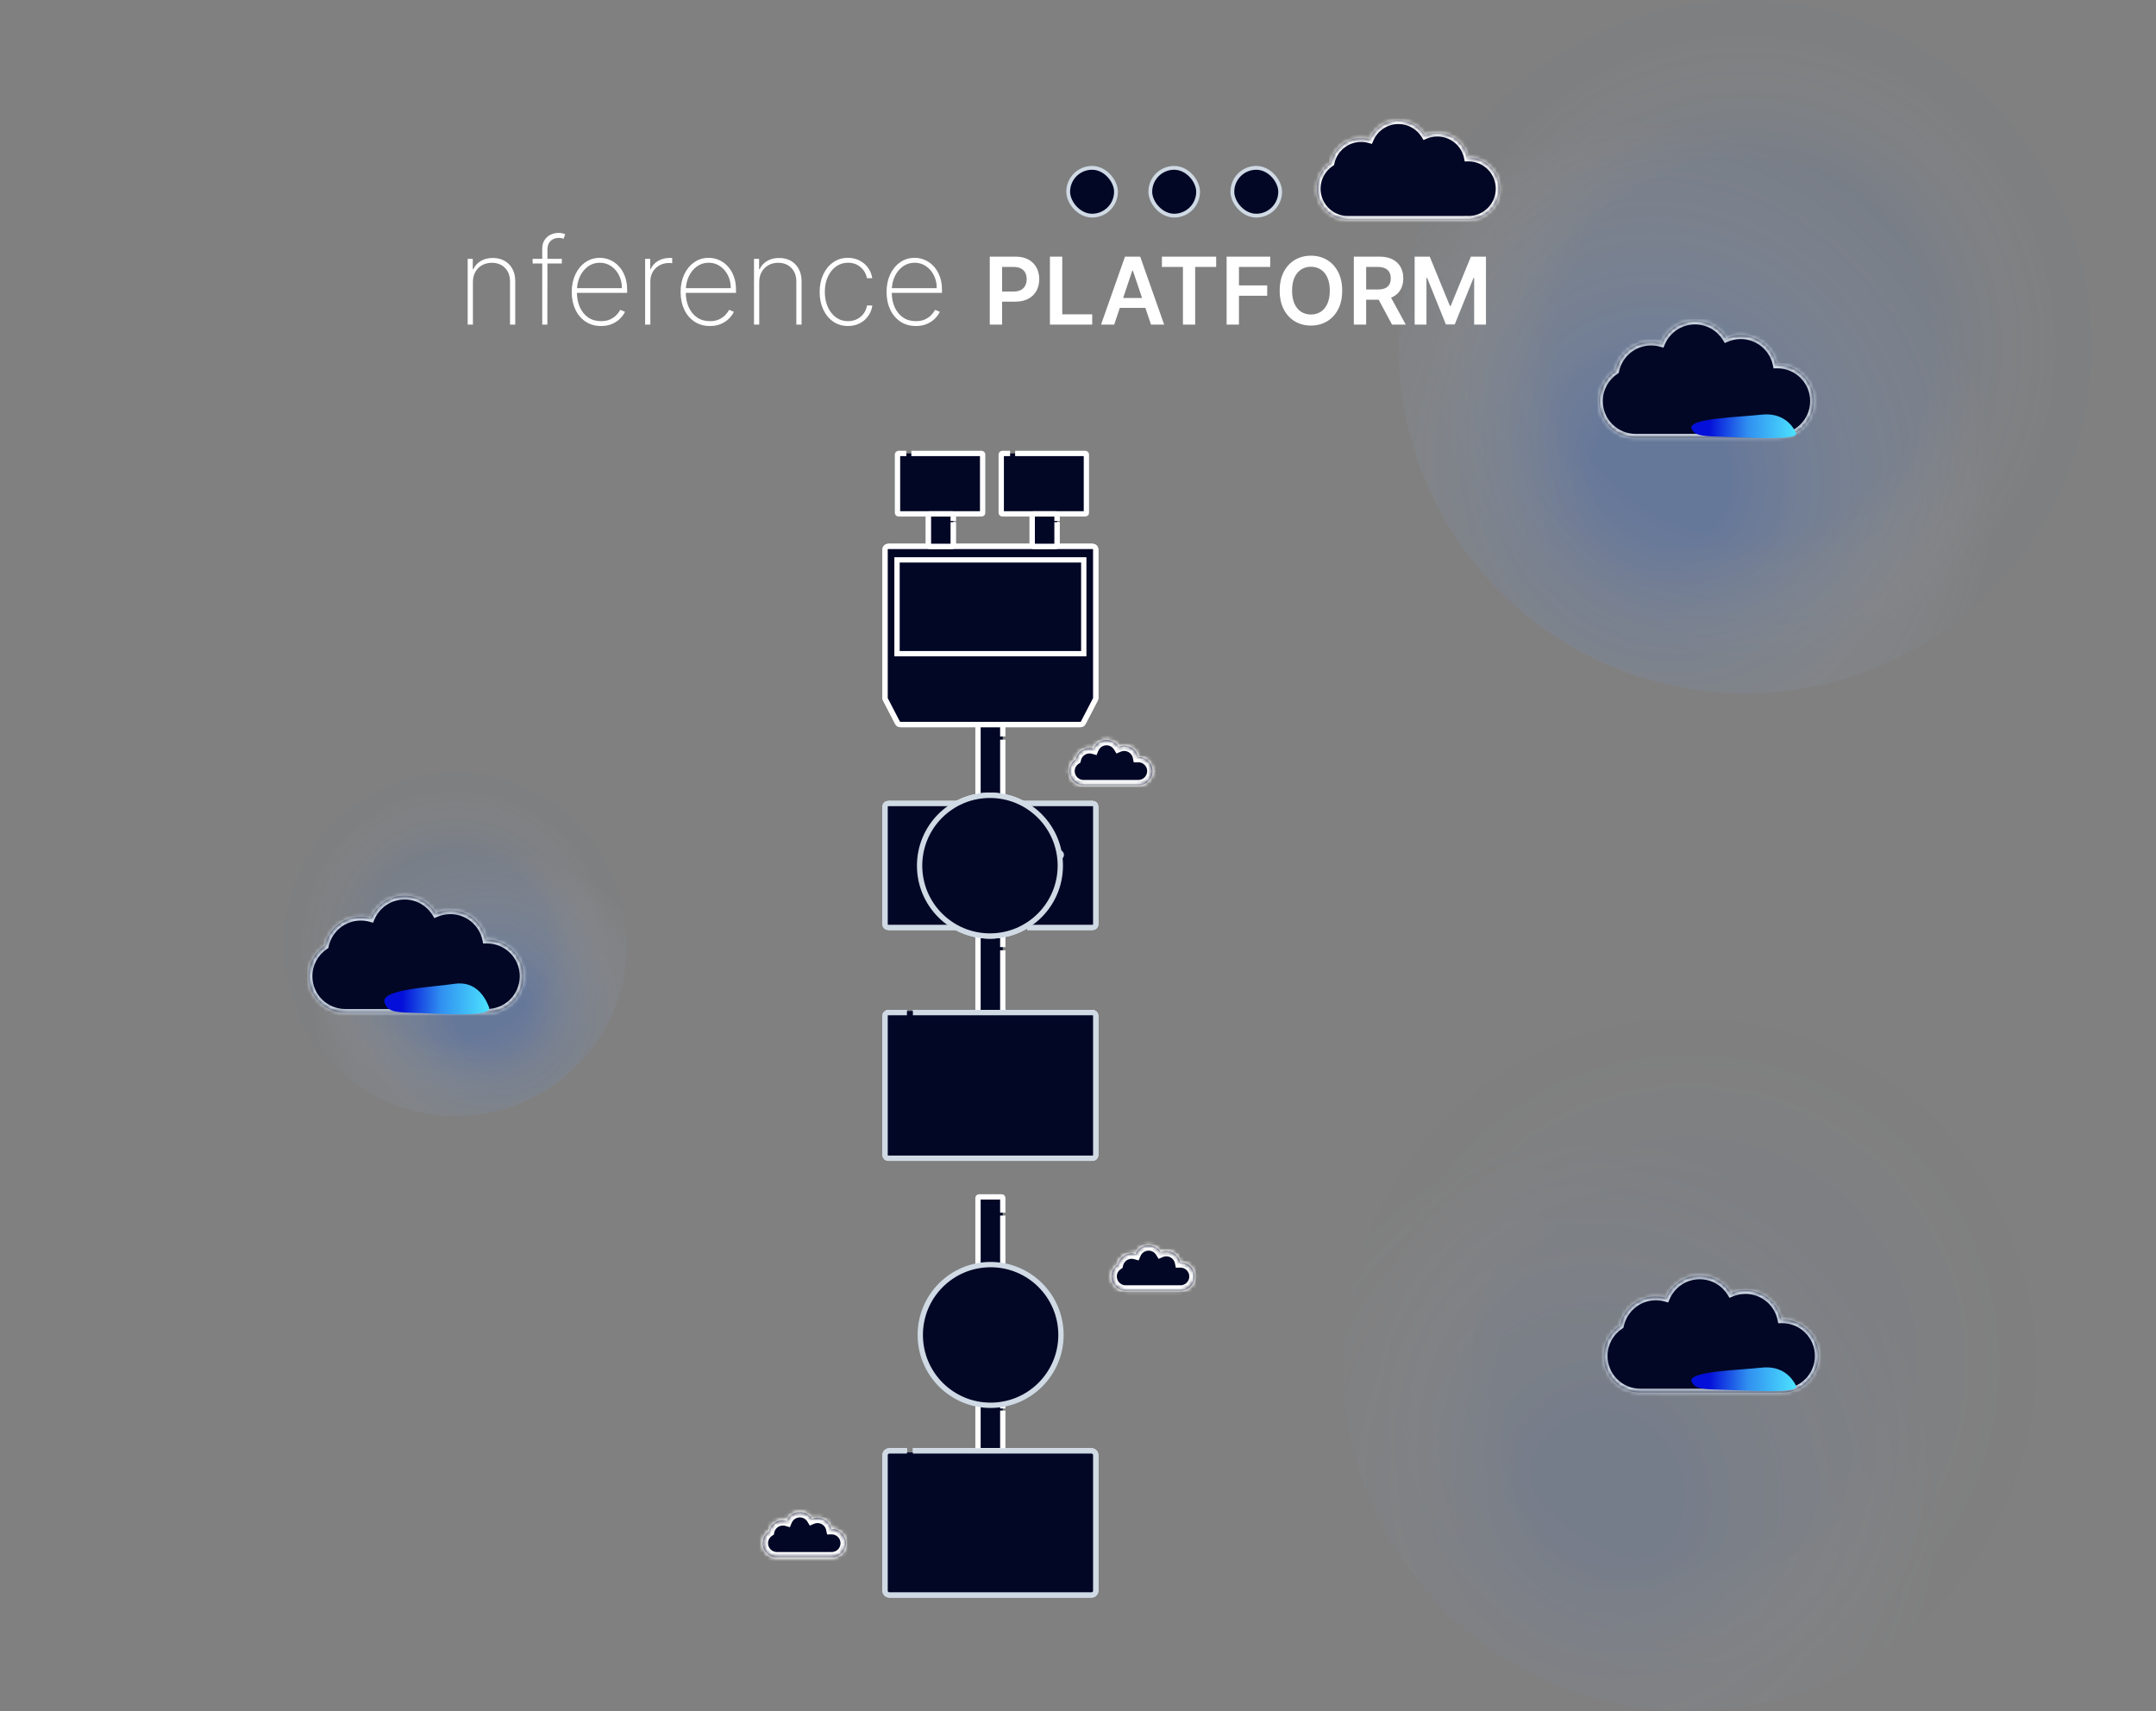 <svg width="538" height="427" viewBox="0 0 538 427" fill="none" xmlns="http://www.w3.org/2000/svg">
<rect x="0" y="0" width="538" height="427" fill="#808080" stroke="none"/>
<g opacity="0.5">
<circle cx="113.589" cy="235.59" r="42.89" transform="rotate(-60 113.589 235.59)" fill="url(#paint0_radial_7612_47904)" fill-opacity="0.2"/>
<circle cx="113.589" cy="235.59" r="42.89" transform="rotate(-60 113.589 235.59)" fill="url(#paint1_radial_7612_47904)"/>
<circle cx="113.589" cy="235.59" r="42.89" transform="rotate(-60 113.589 235.59)" fill="url(#paint2_radial_7612_47904)"/>
</g>
<mask id="path-2-inside-1_7612_47904" fill="white">
<path fill-rule="evenodd" clip-rule="evenodd" d="M108.773 227.897C107.17 225.265 104.274 223.508 100.968 223.508C97.175 223.508 93.922 225.82 92.542 229.112C91.74 228.881 90.891 228.758 90.015 228.758C85.622 228.758 81.954 231.859 81.08 235.992C78.621 237.628 77 240.425 77 243.601C77 248.644 81.088 252.732 86.132 252.732C86.213 252.732 86.295 252.731 86.376 252.729H120.259C120.442 252.729 120.623 252.721 120.801 252.704C121.039 252.723 121.28 252.732 121.522 252.732C126.566 252.732 130.654 248.644 130.654 243.601C130.654 238.557 126.566 234.469 121.522 234.469C121.459 234.469 121.396 234.469 121.333 234.471C120.49 230.298 116.803 227.156 112.382 227.156C111.1 227.156 109.88 227.42 108.773 227.897Z"/>
</mask>
<path fill-rule="evenodd" clip-rule="evenodd" d="M108.773 227.897C107.17 225.265 104.274 223.508 100.968 223.508C97.175 223.508 93.922 225.82 92.542 229.112C91.74 228.881 90.891 228.758 90.015 228.758C85.622 228.758 81.954 231.859 81.08 235.992C78.621 237.628 77 240.425 77 243.601C77 248.644 81.088 252.732 86.132 252.732C86.213 252.732 86.295 252.731 86.376 252.729H120.259C120.442 252.729 120.623 252.721 120.801 252.704C121.039 252.723 121.28 252.732 121.522 252.732C126.566 252.732 130.654 248.644 130.654 243.601C130.654 238.557 126.566 234.469 121.522 234.469C121.459 234.469 121.396 234.469 121.333 234.471C120.49 230.298 116.803 227.156 112.382 227.156C111.1 227.156 109.88 227.42 108.773 227.897Z" fill="#020726"/>
<path d="M108.773 227.897L107.962 228.391L108.391 229.096L109.149 228.77L108.773 227.897ZM92.542 229.112L92.28 230.025L93.092 230.259L93.418 229.479L92.542 229.112ZM81.08 235.992L81.606 236.783L81.93 236.568L82.01 236.188L81.08 235.992ZM86.376 252.729V251.779H86.364L86.351 251.779L86.376 252.729ZM120.801 252.704L120.875 251.757L120.794 251.751L120.714 251.758L120.801 252.704ZM121.333 234.471L120.402 234.659L120.559 235.437L121.352 235.42L121.333 234.471ZM100.968 224.458C103.929 224.458 106.524 226.031 107.962 228.391L109.584 227.403C107.817 224.5 104.619 222.558 100.968 222.558V224.458ZM93.418 229.479C94.655 226.528 97.571 224.458 100.968 224.458V222.558C96.779 222.558 93.189 225.112 91.666 228.745L93.418 229.479ZM90.015 229.708C90.802 229.708 91.561 229.819 92.28 230.025L92.805 228.199C91.918 227.944 90.981 227.808 90.015 227.808V229.708ZM82.01 236.188C82.792 232.486 86.08 229.708 90.015 229.708V227.808C85.164 227.808 81.115 231.233 80.151 235.796L82.01 236.188ZM77.95 243.601C77.95 240.756 79.4 238.251 81.606 236.783L80.554 235.201C77.841 237.006 76.05 240.094 76.05 243.601H77.95ZM86.132 251.782C81.613 251.782 77.95 248.119 77.95 243.601H76.05C76.05 249.169 80.564 253.682 86.132 253.682V251.782ZM86.351 251.779C86.278 251.781 86.205 251.782 86.132 251.782V253.682C86.222 253.682 86.311 253.681 86.401 253.679L86.351 251.779ZM120.259 251.779H86.376V253.679H120.259V251.779ZM120.714 251.758C120.564 251.772 120.413 251.779 120.259 251.779V253.679C120.471 253.679 120.681 253.669 120.888 253.65L120.714 251.758ZM121.522 251.782C121.304 251.782 121.088 251.774 120.875 251.757L120.727 253.651C120.99 253.672 121.255 253.682 121.522 253.682V251.782ZM129.704 243.601C129.704 248.119 126.041 251.782 121.522 251.782V253.682C127.09 253.682 131.604 249.169 131.604 243.601H129.704ZM121.522 235.419C126.041 235.419 129.704 239.082 129.704 243.601H131.604C131.604 238.033 127.09 233.519 121.522 233.519V235.419ZM121.352 235.42C121.409 235.419 121.465 235.419 121.522 235.419V233.519C121.453 233.519 121.383 233.519 121.313 233.521L121.352 235.42ZM112.382 228.106C116.342 228.106 119.647 230.921 120.402 234.659L122.264 234.283C121.334 229.675 117.264 226.206 112.382 226.206V228.106ZM109.149 228.77C110.139 228.343 111.232 228.106 112.382 228.106V226.206C110.968 226.206 109.621 226.498 108.397 227.025L109.149 228.77Z" fill="#CFDAE5" mask="url(#path-2-inside-1_7612_47904)"/>
<g style="mix-blend-mode:multiply">
<path d="M113.301 245.509C107.899 246.353 94.689 246.808 95.984 250.23C96.733 252.212 97.914 252.625 103.116 252.735C108.318 252.846 123.082 254.134 122.029 251.35C121.07 248.815 118.702 244.664 113.301 245.509Z" fill="url(#paint3_linear_7612_47904)"/>
</g>
<g opacity="0.2">
<circle cx="421.5" cy="340.5" r="86.5" fill="url(#paint4_radial_7612_47904)" fill-opacity="0.2"/>
<circle cx="421.5" cy="340.5" r="86.5" fill="url(#paint5_radial_7612_47904)"/>
<circle cx="421.5" cy="340.5" r="86.5" fill="url(#paint6_radial_7612_47904)"/>
</g>
<mask id="path-6-inside-2_7612_47904" fill="white">
<path fill-rule="evenodd" clip-rule="evenodd" d="M431.956 322.661C430.355 320.026 427.457 318.266 424.147 318.266C420.355 318.266 417.102 320.578 415.722 323.87C414.919 323.639 414.071 323.516 413.194 323.516C408.802 323.516 405.133 326.617 404.26 330.75C401.8 332.386 400.18 335.183 400.18 338.358C400.18 343.402 404.268 347.49 409.311 347.49C409.394 347.49 409.476 347.489 409.558 347.487H443.439C443.621 347.487 443.802 347.478 443.98 347.462C444.218 347.481 444.459 347.49 444.702 347.49C449.745 347.49 453.834 343.402 453.834 338.358C453.834 333.315 449.745 329.227 444.702 329.227C444.638 329.227 444.574 329.227 444.511 329.229C443.665 325.06 439.98 321.922 435.561 321.922C434.281 321.922 433.062 322.185 431.956 322.661Z"/>
</mask>
<path fill-rule="evenodd" clip-rule="evenodd" d="M431.956 322.661C430.355 320.026 427.457 318.266 424.147 318.266C420.355 318.266 417.102 320.578 415.722 323.87C414.919 323.639 414.071 323.516 413.194 323.516C408.802 323.516 405.133 326.617 404.26 330.75C401.8 332.386 400.18 335.183 400.18 338.358C400.18 343.402 404.268 347.49 409.311 347.49C409.394 347.49 409.476 347.489 409.558 347.487H443.439C443.621 347.487 443.802 347.478 443.98 347.462C444.218 347.481 444.459 347.49 444.702 347.49C449.745 347.49 453.834 343.402 453.834 338.358C453.834 333.315 449.745 329.227 444.702 329.227C444.638 329.227 444.574 329.227 444.511 329.229C443.665 325.06 439.98 321.922 435.561 321.922C434.281 321.922 433.062 322.185 431.956 322.661Z" fill="#020726"/>
<path d="M431.956 322.661L431.145 323.154L431.573 323.86L432.332 323.534L431.956 322.661ZM415.722 323.87L415.459 324.783L416.271 325.016L416.598 324.237L415.722 323.87ZM404.26 330.75L404.786 331.541L405.109 331.326L405.189 330.946L404.26 330.75ZM409.558 347.487V346.537H409.546L409.533 346.537L409.558 347.487ZM443.98 347.462L444.054 346.515L443.974 346.509L443.893 346.516L443.98 347.462ZM444.511 329.229L443.58 329.417L443.737 330.195L444.53 330.178L444.511 329.229ZM424.147 319.216C427.111 319.216 429.708 320.791 431.145 323.154L432.768 322.168C431.001 319.261 427.802 317.316 424.147 317.316V319.216ZM416.598 324.237C417.835 321.286 420.751 319.216 424.147 319.216V317.316C419.958 317.316 416.368 319.87 414.846 323.503L416.598 324.237ZM413.194 324.466C413.982 324.466 414.741 324.577 415.459 324.783L415.984 322.957C415.097 322.702 414.161 322.566 413.194 322.566V324.466ZM405.189 330.946C405.972 327.244 409.26 324.466 413.194 324.466V322.566C408.343 322.566 404.295 325.991 403.33 330.553L405.189 330.946ZM401.13 338.358C401.13 335.514 402.58 333.008 404.786 331.541L403.734 329.959C401.021 331.764 399.23 334.852 399.23 338.358H401.13ZM409.311 346.54C404.793 346.54 401.13 342.877 401.13 338.358H399.23C399.23 343.926 403.743 348.44 409.311 348.44V346.54ZM409.533 346.537C409.46 346.539 409.386 346.54 409.311 346.54V348.44C409.402 348.44 409.493 348.439 409.584 348.437L409.533 346.537ZM443.439 346.537H409.558V348.437H443.439V346.537ZM443.893 346.516C443.744 346.53 443.592 346.537 443.439 346.537V348.437C443.651 348.437 443.86 348.427 444.067 348.408L443.893 346.516ZM444.702 346.54C444.484 346.54 444.268 346.532 444.054 346.515L443.906 348.409C444.169 348.43 444.434 348.44 444.702 348.44V346.54ZM452.884 338.358C452.884 342.877 449.221 346.54 444.702 346.54V348.44C450.27 348.44 454.784 343.926 454.784 338.358H452.884ZM444.702 330.177C449.221 330.177 452.884 333.84 452.884 338.358H454.784C454.784 332.79 450.27 328.277 444.702 328.277V330.177ZM444.53 330.178C444.587 330.177 444.645 330.177 444.702 330.177V328.277C444.632 328.277 444.561 328.277 444.491 328.279L444.53 330.178ZM435.561 322.872C439.519 322.872 442.822 325.683 443.58 329.417L445.442 329.04C444.508 324.437 440.441 320.972 435.561 320.972V322.872ZM432.332 323.534C433.321 323.108 434.413 322.872 435.561 322.872V320.972C434.15 320.972 432.803 321.263 431.581 321.788L432.332 323.534Z" fill="#CFDAE5" mask="url(#path-6-inside-2_7612_47904)"/>
<g style="mix-blend-mode:multiply">
<path d="M439.435 341.286C434.038 341.906 420.832 342.189 422.143 344.818C422.903 346.341 424.085 346.664 429.287 346.774C434.489 346.885 449.258 347.946 448.191 345.807C447.22 343.859 444.831 340.665 439.435 341.286Z" fill="url(#paint7_linear_7612_47904)"/>
</g>
<g opacity="0.5">
<circle cx="435.5" cy="86.5" r="86.5" fill="url(#paint8_radial_7612_47904)" fill-opacity="0.2"/>
<circle cx="435.5" cy="86.5" r="86.5" fill="url(#paint9_radial_7612_47904)"/>
<circle cx="435.5" cy="86.5" r="86.5" fill="url(#paint10_radial_7612_47904)"/>
</g>
<mask id="path-10-inside-3_7612_47904" fill="white">
<path fill-rule="evenodd" clip-rule="evenodd" d="M430.777 84.395C429.175 81.76 426.277 80 422.968 80C419.175 80 415.922 82.312 414.542 85.604C413.739 85.374 412.891 85.25 412.015 85.25C407.622 85.25 403.954 88.352 403.08 92.484C400.621 94.12 399 96.917 399 100.093C399 105.136 403.088 109.225 408.132 109.225C408.213 109.225 408.295 109.223 408.376 109.221H442.259C442.442 109.221 442.623 109.213 442.801 109.196C443.039 109.215 443.28 109.225 443.522 109.225C448.566 109.225 452.654 105.136 452.654 100.093C452.654 95.049 448.566 90.961 443.522 90.961C443.459 90.961 443.395 90.962 443.331 90.963C442.486 86.794 438.8 83.656 434.382 83.656C433.101 83.656 431.883 83.92 430.777 84.395Z"/>
</mask>
<path fill-rule="evenodd" clip-rule="evenodd" d="M430.777 84.395C429.175 81.76 426.277 80 422.968 80C419.175 80 415.922 82.312 414.542 85.604C413.739 85.374 412.891 85.25 412.015 85.25C407.622 85.25 403.954 88.352 403.08 92.484C400.621 94.12 399 96.917 399 100.093C399 105.136 403.088 109.225 408.132 109.225C408.213 109.225 408.295 109.223 408.376 109.221H442.259C442.442 109.221 442.623 109.213 442.801 109.196C443.039 109.215 443.28 109.225 443.522 109.225C448.566 109.225 452.654 105.136 452.654 100.093C452.654 95.049 448.566 90.961 443.522 90.961C443.459 90.961 443.395 90.962 443.331 90.963C442.486 86.794 438.8 83.656 434.382 83.656C433.101 83.656 431.883 83.92 430.777 84.395Z" fill="#020726"/>
<path d="M430.777 84.395L429.965 84.889L430.394 85.594L431.152 85.268L430.777 84.395ZM414.542 85.604L414.28 86.517L415.092 86.751L415.418 85.972L414.542 85.604ZM403.08 92.484L403.606 93.275L403.929 93.06L404.01 92.681L403.08 92.484ZM408.376 109.221V108.271H408.363L408.351 108.272L408.376 109.221ZM442.801 109.196L442.875 108.249L442.794 108.243L442.714 108.25L442.801 109.196ZM443.331 90.963L442.4 91.152L442.558 91.929L443.351 91.913L443.331 90.963ZM422.968 80.95C425.932 80.95 428.528 82.525 429.965 84.889L431.589 83.902C429.822 80.995 426.622 79.05 422.968 79.05V80.95ZM415.418 85.972C416.655 83.02 419.571 80.95 422.968 80.95V79.05C418.779 79.05 415.189 81.605 413.666 85.237L415.418 85.972ZM412.015 86.2C412.802 86.2 413.562 86.311 414.28 86.517L414.805 84.691C413.917 84.436 412.981 84.3 412.015 84.3V86.2ZM404.01 92.681C404.792 88.978 408.08 86.2 412.015 86.2V84.3C407.164 84.3 403.115 87.725 402.151 92.288L404.01 92.681ZM399.95 100.093C399.95 97.249 401.4 94.743 403.606 93.275L402.554 91.693C399.841 93.498 398.05 96.586 398.05 100.093H399.95ZM408.132 108.275C403.613 108.275 399.95 104.611 399.95 100.093H398.05C398.05 105.661 402.564 110.175 408.132 110.175V108.275ZM408.351 108.272C408.278 108.274 408.205 108.275 408.132 108.275V110.175C408.222 110.175 408.311 110.173 408.401 110.171L408.351 108.272ZM442.259 108.271H408.376V110.171H442.259V108.271ZM442.714 108.25C442.564 108.264 442.413 108.271 442.259 108.271V110.171C442.471 110.171 442.681 110.162 442.888 110.142L442.714 108.25ZM443.522 108.275C443.304 108.275 443.088 108.266 442.875 108.249L442.727 110.144C442.99 110.164 443.255 110.175 443.522 110.175V108.275ZM451.704 100.093C451.704 104.611 448.041 108.275 443.522 108.275V110.175C449.09 110.175 453.604 105.661 453.604 100.093H451.704ZM443.522 91.911C448.041 91.911 451.704 95.574 451.704 100.093H453.604C453.604 94.525 449.09 90.011 443.522 90.011V91.911ZM443.351 91.913C443.408 91.912 443.465 91.911 443.522 91.911V90.011C443.452 90.011 443.382 90.012 443.312 90.013L443.351 91.913ZM434.382 84.606C438.339 84.606 441.643 87.417 442.4 91.152L444.262 90.774C443.329 86.171 439.261 82.706 434.382 82.706V84.606ZM431.152 85.268C432.142 84.843 433.233 84.606 434.382 84.606V82.706C432.97 82.706 431.624 82.997 430.401 83.523L431.152 85.268Z" fill="#CFDAE5" mask="url(#path-10-inside-3_7612_47904)"/>
<g style="mix-blend-mode:multiply">
<path d="M439.435 103.481C434.038 104.102 420.832 104.385 422.143 107.014C422.903 108.537 424.085 108.859 429.287 108.97C434.489 109.08 449.258 110.141 448.191 108.002C447.22 106.054 444.831 102.861 439.435 103.481Z" fill="url(#paint11_linear_7612_47904)"/>
</g>
<circle opacity="0.5" cx="247.301" cy="333.279" r="6.225" transform="rotate(-30 247.301 333.279)" fill="url(#paint12_linear_7612_47904)"/>
<circle cx="247.301" cy="333.279" r="6.225" transform="rotate(-30 247.301 333.279)" fill="#020726"/>
<path d="M237.863 130.299V136.077C237.863 136.224 237.745 136.343 237.598 136.343H231.945C231.799 136.343 231.68 136.224 231.68 136.077V128.492C231.68 128.345 231.799 128.227 231.945 128.227H237.598C237.745 128.227 237.863 128.345 237.863 128.492V129.989" fill="#020726"/>
<path d="M237.863 130.299V136.077C237.863 136.224 237.745 136.343 237.598 136.343H231.945C231.799 136.343 231.68 136.224 231.68 136.077V128.492C231.68 128.345 231.799 128.227 231.945 128.227H237.598C237.745 128.227 237.863 128.345 237.863 128.492V129.989" stroke="white" stroke-width="1.325" stroke-miterlimit="10"/>
<path d="M263.762 130.299V136.077C263.762 136.224 263.643 136.343 263.496 136.343H257.844C257.697 136.343 257.578 136.224 257.578 136.077V128.492C257.578 128.345 257.697 128.227 257.844 128.227H263.496C263.643 128.227 263.762 128.345 263.762 128.492V129.989" fill="#020726"/>
<path d="M263.762 130.299V136.077C263.762 136.224 263.643 136.343 263.496 136.343H257.844C257.697 136.343 257.578 136.224 257.578 136.077V128.492C257.578 128.345 257.697 128.227 257.844 128.227H263.496C263.643 128.227 263.762 128.345 263.762 128.492V129.989" stroke="white" stroke-width="1.325" stroke-miterlimit="10"/>
<path d="M250.231 237.135V252.409C250.231 252.556 250.112 252.675 249.965 252.675H244.312C244.166 252.675 244.047 252.556 244.047 252.409V232.07C244.047 231.924 244.166 231.805 244.312 231.805H249.965C250.112 231.805 250.231 231.924 250.231 232.07V236.336" fill="#020726"/>
<path d="M250.231 237.135V252.409C250.231 252.556 250.112 252.675 249.965 252.675H244.312C244.166 252.675 244.047 252.556 244.047 252.409V232.07C244.047 231.924 244.166 231.805 244.312 231.805H249.965C250.112 231.805 250.231 231.924 250.231 232.07V236.336" stroke="white" stroke-width="1.325" stroke-miterlimit="10"/>
<mask id="path-21-inside-4_7612_47904" fill="white">
<path fill-rule="evenodd" clip-rule="evenodd" d="M202.611 379.021C201.992 378.001 200.871 377.32 199.592 377.32C198.125 377.32 196.867 378.215 196.334 379.489C196.024 379.399 195.696 379.352 195.357 379.352C193.661 379.352 192.244 380.548 191.905 382.143C190.955 382.776 190.328 383.857 190.328 385.084C190.328 387.033 191.908 388.613 193.857 388.613C193.915 388.613 193.971 388.612 194.028 388.609H207.045C207.111 388.609 207.176 388.606 207.24 388.601C207.338 388.609 207.437 388.613 207.537 388.613C209.486 388.613 211.066 387.033 211.066 385.084C211.066 383.135 209.486 381.555 207.537 381.555C207.513 381.555 207.488 381.555 207.464 381.555C207.136 379.946 205.712 378.734 204.006 378.734C203.51 378.734 203.039 378.836 202.611 379.021Z"/>
</mask>
<path fill-rule="evenodd" clip-rule="evenodd" d="M202.611 379.021C201.992 378.001 200.871 377.32 199.592 377.32C198.125 377.32 196.867 378.215 196.334 379.489C196.024 379.399 195.696 379.352 195.357 379.352C193.661 379.352 192.244 380.548 191.905 382.143C190.955 382.776 190.328 383.857 190.328 385.084C190.328 387.033 191.908 388.613 193.857 388.613C193.915 388.613 193.971 388.612 194.028 388.609H207.045C207.111 388.609 207.176 388.606 207.24 388.601C207.338 388.609 207.437 388.613 207.537 388.613C209.486 388.613 211.066 387.033 211.066 385.084C211.066 383.135 209.486 381.555 207.537 381.555C207.513 381.555 207.488 381.555 207.464 381.555C207.136 379.946 205.712 378.734 204.006 378.734C203.51 378.734 203.039 378.836 202.611 379.021Z" fill="#020726"/>
<path d="M202.611 379.021L201.479 379.708L202.077 380.693L203.135 380.237L202.611 379.021ZM196.334 379.489L195.968 380.762L197.101 381.087L197.556 380L196.334 379.489ZM191.905 382.143L192.639 383.246L193.089 382.947L193.201 382.419L191.905 382.143ZM194.028 388.609V387.285H193.996L193.965 387.286L194.028 388.609ZM207.24 388.601L207.35 387.281L207.238 387.272L207.127 387.281L207.24 388.601ZM207.464 381.555L206.166 381.82L206.387 382.902L207.491 382.88L207.464 381.555ZM199.592 378.645C200.39 378.645 201.09 379.068 201.479 379.708L203.743 378.333C202.894 376.935 201.353 375.996 199.592 375.996V378.645ZM197.556 380C197.89 379.202 198.678 378.645 199.592 378.645V375.996C197.572 375.996 195.844 377.229 195.113 378.977L197.556 380ZM195.357 380.676C195.571 380.676 195.776 380.706 195.968 380.762L196.7 378.216C196.272 378.092 195.821 378.027 195.357 378.027V380.676ZM193.201 382.419C193.413 381.423 194.299 380.676 195.357 380.676V378.027C193.023 378.027 191.076 379.674 190.61 381.868L193.201 382.419ZM191.653 385.084C191.653 384.319 192.042 383.643 192.639 383.246L191.172 381.04C189.868 381.908 189.004 383.395 189.004 385.084H191.653ZM193.857 387.289C192.64 387.289 191.653 386.302 191.653 385.084H189.004C189.004 387.765 191.177 389.938 193.857 389.938V387.289ZM193.965 387.286C193.929 387.288 193.894 387.289 193.857 387.289V389.938C193.936 389.938 194.013 389.936 194.091 389.932L193.965 387.286ZM207.045 387.285H194.028V389.934H207.045V387.285ZM207.127 387.281C207.1 387.283 207.073 387.285 207.045 387.285V389.934C207.148 389.934 207.251 389.929 207.353 389.921L207.127 387.281ZM207.537 387.289C207.474 387.289 207.411 387.286 207.35 387.281L207.13 389.921C207.264 389.932 207.4 389.938 207.537 389.938V387.289ZM209.742 385.084C209.742 386.302 208.755 387.289 207.537 387.289V389.938C210.218 389.938 212.391 387.765 212.391 385.084H209.742ZM207.537 382.879C208.755 382.879 209.742 383.866 209.742 385.084H212.391C212.391 382.403 210.218 380.23 207.537 380.23V382.879ZM207.491 382.88C207.506 382.879 207.522 382.879 207.537 382.879V380.23C207.504 380.23 207.47 380.23 207.437 380.231L207.491 382.88ZM204.006 380.059C205.07 380.059 205.961 380.815 206.166 381.82L208.762 381.291C208.311 379.077 206.355 377.41 204.006 377.41V380.059ZM203.135 380.237C203.4 380.123 203.694 380.059 204.006 380.059V377.41C203.327 377.41 202.677 377.55 202.087 377.804L203.135 380.237Z" fill="white" mask="url(#path-21-inside-4_7612_47904)"/>
<mask id="path-23-inside-5_7612_47904" fill="white">
<path fill-rule="evenodd" clip-rule="evenodd" d="M289.642 312.458C289.023 311.439 287.903 310.758 286.623 310.758C285.156 310.758 283.898 311.653 283.366 312.926C283.055 312.837 282.728 312.789 282.389 312.789C280.692 312.789 279.276 313.986 278.937 315.581C277.986 316.213 277.359 317.294 277.359 318.521C277.359 320.471 278.939 322.051 280.889 322.051C280.946 322.051 281.003 322.049 281.059 322.047H294.076C294.142 322.047 294.207 322.044 294.271 322.038C294.369 322.047 294.468 322.051 294.568 322.051C296.518 322.051 298.098 320.471 298.098 318.521C298.098 316.572 296.518 314.992 294.568 314.992C294.544 314.992 294.52 314.992 294.495 314.993C294.167 313.383 292.744 312.172 291.037 312.172C290.542 312.172 290.07 312.274 289.642 312.458Z"/>
</mask>
<path fill-rule="evenodd" clip-rule="evenodd" d="M289.642 312.458C289.023 311.439 287.903 310.758 286.623 310.758C285.156 310.758 283.898 311.653 283.366 312.926C283.055 312.837 282.728 312.789 282.389 312.789C280.692 312.789 279.276 313.986 278.937 315.581C277.986 316.213 277.359 317.294 277.359 318.521C277.359 320.471 278.939 322.051 280.889 322.051C280.946 322.051 281.003 322.049 281.059 322.047H294.076C294.142 322.047 294.207 322.044 294.271 322.038C294.369 322.047 294.468 322.051 294.568 322.051C296.518 322.051 298.098 320.471 298.098 318.521C298.098 316.572 296.518 314.992 294.568 314.992C294.544 314.992 294.52 314.992 294.495 314.993C294.167 313.383 292.744 312.172 291.037 312.172C290.542 312.172 290.07 312.274 289.642 312.458Z" fill="#020726"/>
<path d="M289.642 312.458L288.51 313.146L289.108 314.131L290.166 313.675L289.642 312.458ZM283.366 312.926L283 314.199L284.133 314.525L284.588 313.437L283.366 312.926ZM278.937 315.581L279.67 316.684L280.12 316.385L280.232 315.856L278.937 315.581ZM281.059 322.047V320.722H281.028L280.996 320.724L281.059 322.047ZM294.271 322.038L294.381 320.718L294.269 320.709L294.158 320.719L294.271 322.038ZM294.495 314.993L293.197 315.257L293.418 316.34L294.522 316.317L294.495 314.993ZM286.623 312.082C287.421 312.082 288.121 312.505 288.51 313.146L290.774 311.771C289.925 310.372 288.385 309.433 286.623 309.433V312.082ZM284.588 313.437C284.922 312.639 285.709 312.082 286.623 312.082V309.433C284.604 309.433 282.875 310.666 282.144 312.415L284.588 313.437ZM282.389 314.114C282.603 314.114 282.807 314.144 283 314.199L283.732 311.653C283.304 311.53 282.853 311.464 282.389 311.464V314.114ZM280.232 315.856C280.444 314.86 281.331 314.114 282.389 314.114V311.464C280.054 311.464 278.107 313.111 277.641 315.305L280.232 315.856ZM278.684 318.521C278.684 317.756 279.073 317.081 279.67 316.684L278.203 314.478C276.899 315.345 276.035 316.832 276.035 318.521H278.684ZM280.889 320.726C279.671 320.726 278.684 319.739 278.684 318.521H276.035C276.035 321.202 278.208 323.375 280.889 323.375V320.726ZM280.996 320.724C280.961 320.725 280.925 320.726 280.889 320.726V323.375C280.967 323.375 281.045 323.373 281.122 323.37L280.996 320.724ZM294.076 320.722H281.059V323.371H294.076V320.722ZM294.158 320.719C294.131 320.721 294.104 320.722 294.076 320.722V323.371C294.18 323.371 294.282 323.367 294.384 323.358L294.158 320.719ZM294.568 320.726C294.505 320.726 294.443 320.724 294.381 320.718L294.161 323.358C294.295 323.37 294.431 323.375 294.568 323.375V320.726ZM296.773 318.521C296.773 319.739 295.786 320.726 294.568 320.726V323.375C297.249 323.375 299.422 321.202 299.422 318.521H296.773ZM294.568 316.317C295.786 316.317 296.773 317.304 296.773 318.521H299.422C299.422 315.841 297.249 313.668 294.568 313.668V316.317ZM294.522 316.317C294.538 316.317 294.553 316.317 294.568 316.317V313.668C294.535 313.668 294.502 313.668 294.468 313.669L294.522 316.317ZM291.037 313.496C292.102 313.496 292.993 314.252 293.197 315.257L295.793 314.729C295.342 312.514 293.386 310.847 291.037 310.847V313.496ZM290.166 313.675C290.432 313.56 290.725 313.496 291.037 313.496V310.847C290.358 310.847 289.708 310.987 289.118 311.242L290.166 313.675Z" fill="white" mask="url(#path-23-inside-5_7612_47904)"/>
<path d="M250.231 303.311V316.571C250.231 316.718 250.112 316.837 249.965 316.837H244.312C244.166 316.837 244.047 316.718 244.047 316.571V298.937C244.047 298.791 244.166 298.672 244.312 298.672H249.965C250.112 298.672 250.231 298.791 250.231 298.937V302.616" fill="#020726"/>
<path d="M250.231 303.311V316.571C250.231 316.718 250.112 316.837 249.965 316.837H244.312C244.166 316.837 244.047 316.718 244.047 316.571V298.937C244.047 298.791 244.166 298.672 244.312 298.672H249.965C250.112 298.672 250.231 298.791 250.231 298.937V302.616" stroke="white" stroke-width="1.325" stroke-miterlimit="10"/>
<path d="M250.231 351.978V361.785C250.231 361.931 250.112 362.05 249.965 362.05H244.312C244.166 362.05 244.047 361.931 244.047 361.785V348.789C244.047 348.642 244.166 348.523 244.312 348.523H249.965C250.112 348.523 250.231 348.642 250.231 348.789V351.461" fill="#020726"/>
<path d="M250.231 351.978V361.785C250.231 361.931 250.112 362.05 249.965 362.05H244.312C244.166 362.05 244.047 361.931 244.047 361.785V348.789C244.047 348.642 244.166 348.523 244.312 348.523H249.965C250.112 348.523 250.231 348.642 250.231 348.789V351.461" stroke="white" stroke-width="1.325" stroke-miterlimit="10"/>
<path d="M226.315 252.68L221.633 252.68C221.206 252.68 220.86 253.026 220.86 253.453L220.86 288.236C220.86 288.663 221.206 289.009 221.633 289.009L272.649 289.009C273.076 289.009 273.422 288.663 273.422 288.236L273.422 253.453C273.422 253.026 273.076 252.68 272.649 252.68L227.802 252.68" stroke="white" stroke-width="1.325" stroke-miterlimit="10"/>
<path d="M226.315 362.047L221.922 362.047C221.336 362.047 220.86 362.522 220.86 363.109L220.86 396.928C220.86 397.514 221.336 397.99 221.922 397.99L272.36 397.99C272.946 397.99 273.422 397.514 273.422 396.928L273.422 363.109C273.422 362.522 272.946 362.047 272.36 362.047L227.802 362.047" stroke="white" stroke-width="1.325" stroke-miterlimit="10"/>
<mask id="path-31-inside-6_7612_47904" fill="white">
<rect x="235.547" y="276.703" width="23.213" height="23.213" rx="0.773"/>
</mask>
<rect x="235.547" y="276.703" width="23.213" height="23.213" rx="0.773" fill="#020726" stroke="white" stroke-width="2.649" mask="url(#path-31-inside-6_7612_47904)"/>
<mask id="path-32-inside-7_7612_47904" fill="white">
<rect x="237.758" y="278.914" width="18.792" height="18.792" rx="0.773"/>
</mask>
<rect x="237.758" y="278.914" width="18.792" height="18.792" rx="0.773" fill="#020726" stroke="white" stroke-width="2.649" stroke-dasharray="0.65 0.65" mask="url(#path-32-inside-7_7612_47904)"/>
<rect x="257.635" y="370.502" width="10.261" height="19.275" rx="1.364" stroke="white" stroke-width="1.325"/>
<line x1="261.977" y1="371.447" x2="263.544" y2="371.447" stroke="white" stroke-width="1.325"/>
<mask id="path-35-inside-8_7612_47904" fill="white">
<rect x="258.766" y="372.812" width="8.074" height="14.109" rx="0.175"/>
</mask>
<rect x="258.766" y="372.812" width="8.074" height="14.109" rx="0.175" stroke="white" stroke-width="2.649" mask="url(#path-35-inside-8_7612_47904)"/>
<path d="M227.188 368.641C227.188 368.425 227.363 368.25 227.579 368.25H255.816C256.032 368.25 256.207 368.425 256.207 368.641V385.184V389.026C256.207 389.242 256.032 389.417 255.816 389.417H227.579C227.363 389.417 227.188 389.242 227.188 389.026V385.184V368.641Z" stroke="white" stroke-width="1.325"/>
<path d="M229.422 370.469C229.422 370.253 229.597 370.078 229.813 370.078H253.586C253.802 370.078 253.977 370.253 253.977 370.469V384.067V387.173C253.977 387.389 253.802 387.564 253.586 387.564H229.813C229.597 387.564 229.422 387.389 229.422 387.173V384.067V370.469Z" stroke="white" stroke-width="1.325"/>
<path d="M238.97 389.414V388.752H238.601L238.407 389.064L238.97 389.414ZM245.115 389.414L245.677 389.064L245.483 388.752H245.115V389.414ZM238.304 390.485V391.148C238.533 391.148 238.745 391.029 238.866 390.835L238.304 390.485ZM245.781 390.485L245.218 390.835C245.339 391.029 245.552 391.148 245.781 391.148V390.485ZM238.97 390.076H245.115V388.752H238.97V390.076ZM238.866 390.835L239.532 389.764L238.407 389.064L237.741 390.136L238.866 390.835ZM238.304 389.823H234.053V391.148H238.304V389.823ZM234.053 389.823C233.792 389.823 233.525 389.864 233.299 389.955C233.187 390 233.053 390.07 232.936 390.182C232.817 390.295 232.674 390.495 232.674 390.774H233.998C233.998 390.973 233.895 391.097 233.849 391.141C233.804 391.184 233.775 391.192 233.793 391.184C233.826 391.171 233.918 391.148 234.053 391.148V389.823ZM232.674 390.774V391.515H233.998V390.774H232.674ZM232.674 391.515C232.674 391.795 232.817 391.995 232.936 392.108C233.053 392.219 233.187 392.289 233.299 392.334C233.525 392.425 233.792 392.466 234.053 392.466V391.142C233.918 391.142 233.826 391.118 233.793 391.105C233.775 391.098 233.804 391.105 233.849 391.148C233.895 391.192 233.998 391.316 233.998 391.515H232.674ZM234.053 392.466H250.031V391.142H234.053V392.466ZM250.031 392.466C250.292 392.466 250.559 392.425 250.785 392.334C250.896 392.289 251.03 392.219 251.148 392.108C251.266 391.995 251.41 391.795 251.41 391.515H250.085C250.085 391.316 250.189 391.192 250.235 391.148C250.28 391.105 250.309 391.098 250.29 391.105C250.257 391.118 250.166 391.142 250.031 391.142V392.466ZM251.41 391.515V390.774H250.085V391.515H251.41ZM251.41 390.774C251.41 390.495 251.266 390.295 251.148 390.182C251.03 390.07 250.896 390 250.785 389.955C250.559 389.864 250.292 389.823 250.031 389.823V391.148C250.166 391.148 250.257 391.171 250.29 391.184C250.309 391.192 250.28 391.184 250.235 391.141C250.189 391.097 250.085 390.973 250.085 390.774H251.41ZM250.031 389.823H245.781V391.148H250.031V389.823ZM244.552 389.764L245.218 390.835L246.343 390.136L245.677 389.064L244.552 389.764Z" fill="white"/>
<path d="M252.051 113.156L250.11 113.156C249.964 113.156 249.845 113.275 249.845 113.422L249.845 127.964C249.845 128.11 249.964 128.229 250.11 128.229L270.836 128.229C270.983 128.229 271.102 128.11 271.102 127.964L271.102 113.422C271.102 113.275 270.983 113.156 270.836 113.156L253.311 113.156" stroke="white" stroke-width="1.325" stroke-miterlimit="10"/>
<path d="M250.231 184.572V199.847C250.231 199.993 250.112 200.112 249.965 200.112H244.312C244.166 200.112 244.047 199.993 244.047 199.847V179.508C244.047 179.361 244.166 179.242 244.312 179.242H249.965C250.112 179.242 250.231 179.361 250.231 179.508V183.774" fill="#020726"/>
<path d="M250.231 184.572V199.847C250.231 199.993 250.112 200.112 249.965 200.112H244.312C244.166 200.112 244.047 199.993 244.047 199.847V179.508C244.047 179.361 244.166 179.242 244.312 179.242H249.965C250.112 179.242 250.231 179.361 250.231 179.508V183.774" stroke="white" stroke-width="1.325" stroke-miterlimit="10"/>
<path d="M220.859 137.117C220.859 136.69 221.205 136.344 221.632 136.344H272.648C273.075 136.344 273.421 136.69 273.421 137.117V174.17C273.421 174.294 273.391 174.416 273.334 174.526L270.303 180.372C270.171 180.629 269.906 180.789 269.617 180.789H224.66C224.371 180.789 224.106 180.628 223.974 180.372L220.946 174.526C220.889 174.416 220.859 174.294 220.859 174.17V137.117Z" fill="#020726" stroke="white" stroke-width="1.325" stroke-miterlimit="10"/>
<path d="M223.842 163.12V139.709H251.78H270.441V163.12H251.78H223.842Z" stroke="white" stroke-width="1.325"/>
<path d="M226.16 113.156L224.22 113.156C224.073 113.156 223.954 113.275 223.954 113.422L223.954 127.964C223.954 128.11 224.073 128.229 224.22 128.229L234.583 128.229L244.945 128.229C245.092 128.229 245.211 128.11 245.211 127.964L245.211 113.422C245.211 113.275 245.092 113.156 244.945 113.156L227.42 113.156" stroke="white" stroke-width="1.325" stroke-miterlimit="10"/>
<path d="M253.368 231.419L221.633 231.419C221.206 231.419 220.86 231.073 220.86 230.646L220.86 201.273C220.86 200.846 221.206 200.5 221.633 200.5L272.649 200.5C273.076 200.5 273.422 200.846 273.422 201.273L273.422 230.646C273.422 231.073 273.076 231.419 272.649 231.419L256.373 231.419" fill="#020726"/>
<path d="M253.368 231.419L221.633 231.419C221.206 231.419 220.86 231.073 220.86 230.646L220.86 201.273C220.86 200.846 221.206 200.5 221.633 200.5L272.649 200.5C273.076 200.5 273.422 200.846 273.422 201.273L273.422 230.646C273.422 231.073 273.076 231.419 272.649 231.419L256.373 231.419" stroke="white" stroke-width="1.325" stroke-miterlimit="10"/>
<path d="M225.109 205.141H258.733" stroke="white" stroke-width="1.325" stroke-miterlimit="10" stroke-linecap="round"/>
<path d="M225.109 209.391H261.439" stroke="white" stroke-width="1.325" stroke-miterlimit="10" stroke-linecap="round"/>
<path d="M264.29 212.758H255.976C255.67 212.758 255.422 213.006 255.422 213.312C255.422 213.618 255.67 213.866 255.976 213.866H264.29C264.596 213.866 264.844 213.618 264.844 213.312C264.844 213.006 264.596 212.758 264.29 212.758Z" fill="#020726" stroke="white" stroke-width="1.325" stroke-miterlimit="10"/>
<circle cx="247.031" cy="216.008" r="17.556" fill="#020726" stroke="white" stroke-width="1.325"/>
<circle cx="246.899" cy="215.876" r="15.205" fill="#020726" stroke="white" stroke-width="1.325" stroke-dasharray="0.48 0.48"/>
<circle cx="247.16" cy="212.722" r="1.521" fill="#020726" stroke="white" stroke-width="1.325"/>
<mask id="path-53-inside-9_7612_47904" fill="white">
<path d="M247.156 216.156C244.986 216.156 243.227 218.336 243.227 221.025H251.086C251.086 218.336 249.326 216.156 247.156 216.156Z"/>
</mask>
<path d="M243.227 221.025H241.902V222.349H243.227V221.025ZM251.086 221.025V222.349H252.41V221.025H251.086ZM244.551 221.025C244.551 218.788 245.968 217.481 247.156 217.481V214.832C244.003 214.832 241.902 217.883 241.902 221.025H244.551ZM247.156 217.481C248.344 217.481 249.761 218.788 249.761 221.025H252.41C252.41 217.883 250.309 214.832 247.156 214.832V217.481ZM251.086 219.7H243.227V222.349H251.086V219.7Z" fill="white" mask="url(#path-53-inside-9_7612_47904)"/>
<path d="M261.156 118.565C261.485 118.323 262.356 117.971 262.126 117.486C261.993 117.205 261.896 117.168 261.541 117.263C261.186 117.359 260.321 118.163 260.508 118.558C260.679 118.917 260.827 118.808 261.156 118.565Z" fill="url(#paint13_linear_7612_47904)"/>
<path d="M259.985 121.825C259.656 122.068 258.784 122.42 259.014 122.905C259.147 123.186 259.244 123.222 259.6 123.127C259.955 123.032 260.819 122.228 260.632 121.833C260.462 121.474 260.314 121.583 259.985 121.825Z" fill="url(#paint14_linear_7612_47904)"/>
<path d="M256.343 115.086L255.487 115.086C255.362 115.086 255.26 115.188 255.26 115.313L255.26 125.294C255.26 125.419 255.362 125.521 255.487 125.521L265.468 125.521C265.594 125.521 265.695 125.419 265.695 125.294L265.695 115.313C265.695 115.188 265.594 115.086 265.468 115.086L256.962 115.086" stroke="white" stroke-width="1.325" stroke-miterlimit="10" stroke-dasharray="0.32 0.32"/>
<path d="M257.574 123.324C257.574 123.324 257.255 122.455 257.401 121.616M263.493 117.406C263.493 117.406 263.794 118.227 263.678 119.042M257.87 120.661L258.835 121.626M257.87 120.661C257.599 120.932 257.46 121.272 257.401 121.616M257.87 120.661C258.142 120.39 258.481 120.251 258.825 120.191M263.197 120.069L262.232 119.104M263.197 120.069C263.487 119.779 263.625 119.411 263.678 119.042M263.197 120.069C262.906 120.359 262.538 120.498 262.169 120.55M263.678 119.042L263.077 118.442M262.169 120.55C261.354 120.666 260.533 120.365 260.533 120.365C260.533 120.365 259.664 120.046 258.825 120.191M262.169 120.55L261.569 119.95M257.401 121.616L257.962 122.178M258.825 120.191L259.387 120.753" stroke="white" stroke-width="1.325" stroke-linecap="round"/>
<path d="M260.236 123.03L259.271 122.065M260.236 123.03C259.964 123.301 259.625 123.44 259.281 123.499L258.784 123.002M260.236 123.03C260.507 122.758 260.646 122.419 260.705 122.075M260.828 117.703L261.793 118.668M260.828 117.703C261.118 117.413 261.486 117.275 261.855 117.222L262.41 117.777M260.828 117.703C260.537 117.994 260.399 118.362 260.347 118.731M260.347 118.731C260.231 119.546 260.532 120.367 260.532 120.367C260.532 120.367 260.851 121.236 260.705 122.075M260.347 118.731L260.902 119.286M260.705 122.075L260.208 121.578" stroke="white" stroke-width="1.325" stroke-linecap="round"/>
<path d="M230.445 115.086L229.58 115.086C229.46 115.086 229.362 115.184 229.362 115.304L229.362 125.303C229.362 125.423 229.46 125.521 229.58 125.521L239.578 125.521C239.699 125.521 239.797 125.423 239.797 125.303L239.797 115.304C239.797 115.184 239.699 115.086 239.578 115.086L231.177 115.086" stroke="white" stroke-width="1.325" stroke-miterlimit="10" stroke-dasharray="0.32 0.32"/>
<rect x="231.18" y="122.039" width="7.268" height="2.677" transform="rotate(-45 231.18 122.039)" stroke="white" stroke-width="1.325" stroke-linejoin="round"/>
<path d="M235.018 121.575C235.584 121.009 237.147 119.923 236.61 119.386C236.299 119.075 236.109 119.088 235.462 119.462C234.814 119.836 233.363 121.561 233.799 121.998C234.197 122.396 234.451 122.141 235.018 121.575Z" fill="url(#paint15_linear_7612_47904)"/>
<circle cx="234.709" cy="120.398" r="0.861" transform="rotate(-45 234.709 120.398)" stroke="white" stroke-width="1.325"/>
<mask id="path-64-inside-10_7612_47904" fill="white">
<path fill-rule="evenodd" clip-rule="evenodd" d="M279.134 186.357C278.515 185.337 277.395 184.656 276.115 184.656C274.648 184.656 273.391 185.551 272.858 186.824C272.548 186.735 272.22 186.688 271.881 186.688C270.185 186.688 268.768 187.884 268.429 189.479C267.478 190.112 266.852 191.193 266.852 192.42C266.852 194.328 268.366 195.882 270.258 195.947C270.312 195.951 270.367 195.953 270.422 195.953H283.568C283.649 195.953 283.729 195.949 283.808 195.94C283.892 195.946 283.976 195.949 284.061 195.949C286.01 195.949 287.59 194.369 287.59 192.42C287.59 190.471 286.01 188.891 284.061 188.891C284.036 188.891 284.012 188.891 283.987 188.891C283.66 187.282 282.236 186.07 280.529 186.07C280.034 186.07 279.562 186.172 279.134 186.357Z"/>
</mask>
<path fill-rule="evenodd" clip-rule="evenodd" d="M279.134 186.357C278.515 185.337 277.395 184.656 276.115 184.656C274.648 184.656 273.391 185.551 272.858 186.824C272.548 186.735 272.22 186.688 271.881 186.688C270.185 186.688 268.768 187.884 268.429 189.479C267.478 190.112 266.852 191.193 266.852 192.42C266.852 194.328 268.366 195.882 270.258 195.947C270.312 195.951 270.367 195.953 270.422 195.953H283.568C283.649 195.953 283.729 195.949 283.808 195.94C283.892 195.946 283.976 195.949 284.061 195.949C286.01 195.949 287.59 194.369 287.59 192.42C287.59 190.471 286.01 188.891 284.061 188.891C284.036 188.891 284.012 188.891 283.987 188.891C283.66 187.282 282.236 186.07 280.529 186.07C280.034 186.07 279.562 186.172 279.134 186.357Z" fill="#020726"/>
<path d="M279.134 186.357L278.002 187.044L278.6 188.029L279.658 187.573L279.134 186.357ZM272.858 186.824L272.492 188.098L273.625 188.423L274.08 187.336L272.858 186.824ZM268.429 189.479L269.162 190.582L269.612 190.283L269.724 189.755L268.429 189.479ZM270.258 195.947L270.353 194.626L270.328 194.624L270.303 194.623L270.258 195.947ZM283.808 195.94L283.902 194.619L283.785 194.611L283.669 194.623L283.808 195.94ZM283.987 188.891L282.69 189.156L282.91 190.238L284.014 190.216L283.987 188.891ZM276.115 185.981C276.913 185.981 277.613 186.404 278.002 187.044L280.267 185.669C279.418 184.271 277.877 183.332 276.115 183.332V185.981ZM274.08 187.336C274.414 186.538 275.201 185.981 276.115 185.981V183.332C274.096 183.332 272.368 184.564 271.636 186.313L274.08 187.336ZM271.881 188.012C272.095 188.012 272.299 188.042 272.492 188.098L273.224 185.551C272.796 185.428 272.345 185.363 271.881 185.363V188.012ZM269.724 189.755C269.936 188.759 270.823 188.012 271.881 188.012V185.363C269.546 185.363 267.6 187.01 267.133 189.204L269.724 189.755ZM268.176 192.42C268.176 191.654 268.565 190.979 269.162 190.582L267.695 188.376C266.391 189.244 265.527 190.731 265.527 192.42H268.176ZM270.303 194.623C269.122 194.583 268.176 193.612 268.176 192.42H265.527C265.527 195.044 267.61 197.182 270.213 197.271L270.303 194.623ZM270.422 194.628C270.398 194.628 270.376 194.628 270.353 194.626L270.163 197.268C270.249 197.274 270.335 197.278 270.422 197.278V194.628ZM283.568 194.628H270.422V197.278H283.568V194.628ZM283.669 194.623C283.636 194.627 283.603 194.628 283.568 194.628V197.278C283.696 197.278 283.823 197.271 283.948 197.258L283.669 194.623ZM284.061 194.625C284.007 194.625 283.954 194.623 283.902 194.619L283.715 197.262C283.829 197.27 283.945 197.274 284.061 197.274V194.625ZM286.265 192.42C286.265 193.638 285.278 194.625 284.061 194.625V197.274C286.741 197.274 288.914 195.101 288.914 192.42H286.265ZM284.061 190.215C285.278 190.215 286.265 191.202 286.265 192.42H288.914C288.914 189.739 286.741 187.566 284.061 187.566V190.215ZM284.014 190.216C284.03 190.215 284.045 190.215 284.061 190.215V187.566C284.027 187.566 283.994 187.566 283.961 187.567L284.014 190.216ZM280.529 187.395C281.594 187.395 282.485 188.151 282.69 189.156L285.285 188.627C284.834 186.413 282.878 184.746 280.529 184.746V187.395ZM279.658 187.573C279.924 187.459 280.217 187.395 280.529 187.395V184.746C279.85 184.746 279.201 184.886 278.61 185.14L279.658 187.573Z" fill="white" mask="url(#path-64-inside-10_7612_47904)"/>
<mask id="path-66-inside-11_7612_47904" fill="white">
<path fill-rule="evenodd" clip-rule="evenodd" d="M289.642 312.458C289.023 311.439 287.903 310.758 286.623 310.758C285.156 310.758 283.898 311.653 283.366 312.926C283.055 312.837 282.728 312.789 282.389 312.789C280.692 312.789 279.276 313.986 278.937 315.581C277.986 316.213 277.359 317.294 277.359 318.521C277.359 320.471 278.939 322.051 280.889 322.051C280.946 322.051 281.003 322.049 281.059 322.047H294.076C294.142 322.047 294.207 322.044 294.271 322.038C294.369 322.047 294.468 322.051 294.568 322.051C296.518 322.051 298.098 320.471 298.098 318.521C298.098 316.572 296.518 314.992 294.568 314.992C294.544 314.992 294.52 314.992 294.495 314.993C294.167 313.383 292.744 312.172 291.037 312.172C290.542 312.172 290.07 312.274 289.642 312.458Z"/>
</mask>
<path fill-rule="evenodd" clip-rule="evenodd" d="M289.642 312.458C289.023 311.439 287.903 310.758 286.623 310.758C285.156 310.758 283.898 311.653 283.366 312.926C283.055 312.837 282.728 312.789 282.389 312.789C280.692 312.789 279.276 313.986 278.937 315.581C277.986 316.213 277.359 317.294 277.359 318.521C277.359 320.471 278.939 322.051 280.889 322.051C280.946 322.051 281.003 322.049 281.059 322.047H294.076C294.142 322.047 294.207 322.044 294.271 322.038C294.369 322.047 294.468 322.051 294.568 322.051C296.518 322.051 298.098 320.471 298.098 318.521C298.098 316.572 296.518 314.992 294.568 314.992C294.544 314.992 294.52 314.992 294.495 314.993C294.167 313.383 292.744 312.172 291.037 312.172C290.542 312.172 290.07 312.274 289.642 312.458Z" fill="#020726"/>
<path d="M289.642 312.458L288.51 313.146L289.108 314.131L290.166 313.675L289.642 312.458ZM283.366 312.926L283 314.199L284.133 314.525L284.588 313.437L283.366 312.926ZM278.937 315.581L279.67 316.684L280.12 316.385L280.232 315.856L278.937 315.581ZM281.059 322.047V320.722H281.028L280.996 320.724L281.059 322.047ZM294.271 322.038L294.381 320.718L294.269 320.709L294.158 320.719L294.271 322.038ZM294.495 314.993L293.197 315.257L293.418 316.34L294.522 316.317L294.495 314.993ZM286.623 312.082C287.421 312.082 288.121 312.505 288.51 313.146L290.774 311.771C289.925 310.372 288.385 309.433 286.623 309.433V312.082ZM284.588 313.437C284.922 312.639 285.709 312.082 286.623 312.082V309.433C284.604 309.433 282.875 310.666 282.144 312.415L284.588 313.437ZM282.389 314.114C282.603 314.114 282.807 314.144 283 314.199L283.732 311.653C283.304 311.53 282.853 311.464 282.389 311.464V314.114ZM280.232 315.856C280.444 314.86 281.331 314.114 282.389 314.114V311.464C280.054 311.464 278.107 313.111 277.641 315.305L280.232 315.856ZM278.684 318.521C278.684 317.756 279.073 317.081 279.67 316.684L278.203 314.478C276.899 315.345 276.035 316.832 276.035 318.521H278.684ZM280.889 320.726C279.671 320.726 278.684 319.739 278.684 318.521H276.035C276.035 321.202 278.208 323.375 280.889 323.375V320.726ZM280.996 320.724C280.961 320.725 280.925 320.726 280.889 320.726V323.375C280.967 323.375 281.045 323.373 281.122 323.37L280.996 320.724ZM294.076 320.722H281.059V323.371H294.076V320.722ZM294.158 320.719C294.131 320.721 294.104 320.722 294.076 320.722V323.371C294.18 323.371 294.282 323.367 294.384 323.358L294.158 320.719ZM294.568 320.726C294.505 320.726 294.443 320.724 294.381 320.718L294.161 323.358C294.295 323.37 294.431 323.375 294.568 323.375V320.726ZM296.773 318.521C296.773 319.739 295.786 320.726 294.568 320.726V323.375C297.249 323.375 299.422 321.202 299.422 318.521H296.773ZM294.568 316.317C295.786 316.317 296.773 317.304 296.773 318.521H299.422C299.422 315.841 297.249 313.668 294.568 313.668V316.317ZM294.522 316.317C294.538 316.317 294.553 316.317 294.568 316.317V313.668C294.535 313.668 294.502 313.668 294.468 313.669L294.522 316.317ZM291.037 313.496C292.102 313.496 292.993 314.252 293.197 315.257L295.793 314.729C295.342 312.514 293.386 310.847 291.037 310.847V313.496ZM290.166 313.675C290.432 313.56 290.725 313.496 291.037 313.496V310.847C290.358 310.847 289.708 310.987 289.118 311.242L290.166 313.675Z" fill="white" mask="url(#path-66-inside-11_7612_47904)"/>
<mask id="path-68-inside-12_7612_47904" fill="white">
<path fill-rule="evenodd" clip-rule="evenodd" d="M202.611 379.021C201.992 378.001 200.871 377.32 199.592 377.32C198.125 377.32 196.867 378.215 196.334 379.489C196.024 379.399 195.696 379.352 195.357 379.352C193.661 379.352 192.244 380.548 191.905 382.143C190.955 382.776 190.328 383.857 190.328 385.084C190.328 387.033 191.908 388.613 193.857 388.613C193.915 388.613 193.971 388.612 194.028 388.609H207.045C207.111 388.609 207.176 388.606 207.24 388.601C207.338 388.609 207.437 388.613 207.537 388.613C209.486 388.613 211.066 387.033 211.066 385.084C211.066 383.135 209.486 381.555 207.537 381.555C207.513 381.555 207.488 381.555 207.464 381.555C207.136 379.946 205.712 378.734 204.006 378.734C203.51 378.734 203.039 378.836 202.611 379.021Z"/>
</mask>
<path fill-rule="evenodd" clip-rule="evenodd" d="M202.611 379.021C201.992 378.001 200.871 377.32 199.592 377.32C198.125 377.32 196.867 378.215 196.334 379.489C196.024 379.399 195.696 379.352 195.357 379.352C193.661 379.352 192.244 380.548 191.905 382.143C190.955 382.776 190.328 383.857 190.328 385.084C190.328 387.033 191.908 388.613 193.857 388.613C193.915 388.613 193.971 388.612 194.028 388.609H207.045C207.111 388.609 207.176 388.606 207.24 388.601C207.338 388.609 207.437 388.613 207.537 388.613C209.486 388.613 211.066 387.033 211.066 385.084C211.066 383.135 209.486 381.555 207.537 381.555C207.513 381.555 207.488 381.555 207.464 381.555C207.136 379.946 205.712 378.734 204.006 378.734C203.51 378.734 203.039 378.836 202.611 379.021Z" fill="#020726"/>
<path d="M202.611 379.021L201.479 379.708L202.077 380.693L203.135 380.237L202.611 379.021ZM196.334 379.489L195.968 380.762L197.101 381.087L197.556 380L196.334 379.489ZM191.905 382.143L192.639 383.246L193.089 382.947L193.201 382.419L191.905 382.143ZM194.028 388.609V387.285H193.996L193.965 387.286L194.028 388.609ZM207.24 388.601L207.35 387.281L207.238 387.272L207.127 387.281L207.24 388.601ZM207.464 381.555L206.166 381.82L206.387 382.902L207.491 382.88L207.464 381.555ZM199.592 378.645C200.39 378.645 201.09 379.068 201.479 379.708L203.743 378.333C202.894 376.935 201.353 375.996 199.592 375.996V378.645ZM197.556 380C197.89 379.202 198.678 378.645 199.592 378.645V375.996C197.572 375.996 195.844 377.229 195.113 378.977L197.556 380ZM195.357 380.676C195.571 380.676 195.776 380.706 195.968 380.762L196.7 378.216C196.272 378.092 195.821 378.027 195.357 378.027V380.676ZM193.201 382.419C193.413 381.423 194.299 380.676 195.357 380.676V378.027C193.023 378.027 191.076 379.674 190.61 381.868L193.201 382.419ZM191.653 385.084C191.653 384.319 192.042 383.643 192.639 383.246L191.172 381.04C189.868 381.908 189.004 383.395 189.004 385.084H191.653ZM193.857 387.289C192.64 387.289 191.653 386.302 191.653 385.084H189.004C189.004 387.765 191.177 389.938 193.857 389.938V387.289ZM193.965 387.286C193.929 387.288 193.894 387.289 193.857 387.289V389.938C193.936 389.938 194.013 389.936 194.091 389.932L193.965 387.286ZM207.045 387.285H194.028V389.934H207.045V387.285ZM207.127 387.281C207.1 387.283 207.073 387.285 207.045 387.285V389.934C207.148 389.934 207.251 389.929 207.353 389.921L207.127 387.281ZM207.537 387.289C207.474 387.289 207.411 387.286 207.35 387.281L207.13 389.921C207.264 389.932 207.4 389.938 207.537 389.938V387.289ZM209.742 385.084C209.742 386.302 208.755 387.289 207.537 387.289V389.938C210.218 389.938 212.391 387.765 212.391 385.084H209.742ZM207.537 382.879C208.755 382.879 209.742 383.866 209.742 385.084H212.391C212.391 382.403 210.218 380.23 207.537 380.23V382.879ZM207.491 382.88C207.506 382.879 207.522 382.879 207.537 382.879V380.23C207.504 380.23 207.47 380.23 207.437 380.231L207.491 382.88ZM204.006 380.059C205.07 380.059 205.961 380.815 206.166 381.82L208.762 381.291C208.311 379.077 206.355 377.41 204.006 377.41V380.059ZM203.135 380.237C203.4 380.123 203.694 380.059 204.006 380.059V377.41C203.327 377.41 202.677 377.55 202.087 377.804L203.135 380.237Z" fill="white" mask="url(#path-68-inside-12_7612_47904)"/>
<mask id="path-70-inside-13_7612_47904" fill="white">
<path fill-rule="evenodd" clip-rule="evenodd" d="M279.134 186.357C278.515 185.337 277.395 184.656 276.115 184.656C274.648 184.656 273.391 185.551 272.858 186.824C272.548 186.735 272.22 186.688 271.881 186.688C270.185 186.688 268.768 187.884 268.429 189.479C267.478 190.112 266.852 191.193 266.852 192.42C266.852 194.328 268.366 195.882 270.258 195.947C270.312 195.951 270.367 195.953 270.422 195.953H283.568C283.649 195.953 283.729 195.949 283.808 195.94C283.892 195.946 283.976 195.949 284.061 195.949C286.01 195.949 287.59 194.369 287.59 192.42C287.59 190.471 286.01 188.891 284.061 188.891C284.036 188.891 284.012 188.891 283.987 188.891C283.66 187.282 282.236 186.07 280.529 186.07C280.034 186.07 279.562 186.172 279.134 186.357Z"/>
</mask>
<path fill-rule="evenodd" clip-rule="evenodd" d="M279.134 186.357C278.515 185.337 277.395 184.656 276.115 184.656C274.648 184.656 273.391 185.551 272.858 186.824C272.548 186.735 272.22 186.688 271.881 186.688C270.185 186.688 268.768 187.884 268.429 189.479C267.478 190.112 266.852 191.193 266.852 192.42C266.852 194.328 268.366 195.882 270.258 195.947C270.312 195.951 270.367 195.953 270.422 195.953H283.568C283.649 195.953 283.729 195.949 283.808 195.94C283.892 195.946 283.976 195.949 284.061 195.949C286.01 195.949 287.59 194.369 287.59 192.42C287.59 190.471 286.01 188.891 284.061 188.891C284.036 188.891 284.012 188.891 283.987 188.891C283.66 187.282 282.236 186.07 280.529 186.07C280.034 186.07 279.562 186.172 279.134 186.357Z" fill="#020726"/>
<path d="M279.134 186.357L278.002 187.044L278.6 188.029L279.658 187.573L279.134 186.357ZM272.858 186.824L272.492 188.098L273.625 188.423L274.08 187.336L272.858 186.824ZM268.429 189.479L269.162 190.582L269.612 190.283L269.724 189.755L268.429 189.479ZM270.258 195.947L270.353 194.626L270.328 194.624L270.303 194.623L270.258 195.947ZM283.808 195.94L283.902 194.619L283.785 194.611L283.669 194.623L283.808 195.94ZM283.987 188.891L282.69 189.156L282.91 190.238L284.014 190.216L283.987 188.891ZM276.115 185.981C276.913 185.981 277.613 186.404 278.002 187.044L280.267 185.669C279.418 184.271 277.877 183.332 276.115 183.332V185.981ZM274.08 187.336C274.414 186.538 275.201 185.981 276.115 185.981V183.332C274.096 183.332 272.368 184.564 271.636 186.313L274.08 187.336ZM271.881 188.012C272.095 188.012 272.299 188.042 272.492 188.098L273.224 185.551C272.796 185.428 272.345 185.363 271.881 185.363V188.012ZM269.724 189.755C269.936 188.759 270.823 188.012 271.881 188.012V185.363C269.546 185.363 267.6 187.01 267.133 189.204L269.724 189.755ZM268.176 192.42C268.176 191.654 268.565 190.979 269.162 190.582L267.695 188.376C266.391 189.244 265.527 190.731 265.527 192.42H268.176ZM270.303 194.623C269.122 194.583 268.176 193.612 268.176 192.42H265.527C265.527 195.044 267.61 197.182 270.213 197.271L270.303 194.623ZM270.422 194.628C270.398 194.628 270.376 194.628 270.353 194.626L270.163 197.268C270.249 197.274 270.335 197.278 270.422 197.278V194.628ZM283.568 194.628H270.422V197.278H283.568V194.628ZM283.669 194.623C283.636 194.627 283.603 194.628 283.568 194.628V197.278C283.696 197.278 283.823 197.271 283.948 197.258L283.669 194.623ZM284.061 194.625C284.007 194.625 283.954 194.623 283.902 194.619L283.715 197.262C283.829 197.27 283.945 197.274 284.061 197.274V194.625ZM286.265 192.42C286.265 193.638 285.278 194.625 284.061 194.625V197.274C286.741 197.274 288.914 195.101 288.914 192.42H286.265ZM284.061 190.215C285.278 190.215 286.265 191.202 286.265 192.42H288.914C288.914 189.739 286.741 187.566 284.061 187.566V190.215ZM284.014 190.216C284.03 190.215 284.045 190.215 284.061 190.215V187.566C284.027 187.566 283.994 187.566 283.961 187.567L284.014 190.216ZM280.529 187.395C281.594 187.395 282.485 188.151 282.69 189.156L285.285 188.627C284.834 186.413 282.878 184.746 280.529 184.746V187.395ZM279.658 187.573C279.924 187.459 280.217 187.395 280.529 187.395V184.746C279.85 184.746 279.201 184.886 278.61 185.14L279.658 187.573Z" fill="white" mask="url(#path-70-inside-13_7612_47904)"/>
<rect x="220.859" y="362.438" width="52.175" height="35.556" fill="#020726"/>
<path d="M226.315 362.055L221.922 362.055C221.336 362.055 220.86 362.53 220.86 363.117L220.86 396.936C220.86 397.522 221.336 397.998 221.922 397.998L272.36 397.998C272.946 397.998 273.422 397.522 273.422 396.936L273.422 363.117C273.422 362.53 272.946 362.055 272.36 362.055L227.802 362.055" stroke="#CFDAE5" stroke-width="1.325" stroke-miterlimit="10"/>
<rect x="220.859" y="252.289" width="52.562" height="36.716" fill="#020726"/>
<path d="M226.315 252.68L221.633 252.68C221.206 252.68 220.86 253.026 220.86 253.453L220.86 288.236C220.86 288.663 221.206 289.009 221.633 289.009L272.649 289.009C273.076 289.009 273.422 288.663 273.422 288.236L273.422 253.453C273.422 253.026 273.076 252.68 272.649 252.68L227.802 252.68" stroke="#CFDAE5" stroke-width="1.325" stroke-miterlimit="10"/>
<mask id="path-76-inside-14_7612_47904" fill="white">
<rect x="235.539" y="276.641" width="23.213" height="23.213" rx="0.773"/>
</mask>
<rect x="235.539" y="276.641" width="23.213" height="23.213" rx="0.773" fill="#020726" stroke="#CFDAE5" stroke-width="2.649" mask="url(#path-76-inside-14_7612_47904)"/>
<circle cx="247.195" cy="333.117" r="17.556" fill="#020726" stroke="#CFDAE5" stroke-width="1.325"/>
<path d="M253.368 231.427L221.633 231.427C221.206 231.427 220.86 231.08 220.86 230.654L220.86 201.281C220.86 200.854 221.206 200.508 221.633 200.508L272.649 200.508C273.076 200.508 273.422 200.854 273.422 201.281L273.422 230.654C273.422 231.08 273.076 231.427 272.649 231.427L256.373 231.427" fill="#020726"/>
<path d="M253.368 231.427L221.633 231.427C221.206 231.427 220.86 231.08 220.86 230.654L220.86 201.281C220.86 200.854 221.206 200.508 221.633 200.508L272.649 200.508C273.076 200.508 273.422 200.854 273.422 201.281L273.422 230.654C273.422 231.08 273.076 231.427 272.649 231.427L256.373 231.427" stroke="#CFDAE5" stroke-width="1.325" stroke-miterlimit="10"/>
<path d="M264.29 212.766H255.976C255.67 212.766 255.422 213.014 255.422 213.32C255.422 213.626 255.67 213.874 255.976 213.874H264.29C264.596 213.874 264.844 213.626 264.844 213.32C264.844 213.014 264.596 212.766 264.29 212.766Z" fill="#020726" stroke="#CFDAE5" stroke-width="1.325" stroke-miterlimit="10"/>
<circle cx="247.031" cy="216.015" r="17.556" fill="#020726" stroke="#CFDAE5" stroke-width="1.325"/>
<path d="M220.859 137.117C220.859 136.69 221.205 136.344 221.632 136.344H272.648C273.075 136.344 273.421 136.69 273.421 137.117V174.17C273.421 174.294 273.391 174.416 273.334 174.526L270.303 180.372C270.171 180.629 269.906 180.789 269.617 180.789H224.66C224.371 180.789 224.106 180.628 223.974 180.372L220.946 174.526C220.889 174.416 220.859 174.294 220.859 174.17V137.117Z" fill="#020726" stroke="white" stroke-width="1.325" stroke-miterlimit="10"/>
<path d="M223.842 163.12V139.709H251.78H270.441V163.12H251.78H223.842Z" stroke="white" stroke-width="1.325"/>
<rect x="249.844" y="113.156" width="21.257" height="15.073" rx="0.267" fill="#020726"/>
<rect x="223.953" y="113.156" width="21.257" height="15.073" rx="0.267" fill="#020726"/>
<path d="M237.863 130.299V136.077C237.863 136.224 237.745 136.343 237.598 136.343H231.945C231.799 136.343 231.68 136.224 231.68 136.077V128.492C231.68 128.345 231.799 128.227 231.945 128.227H237.598C237.745 128.227 237.863 128.345 237.863 128.492V129.989" fill="#020726"/>
<path d="M237.863 130.299V136.077C237.863 136.224 237.745 136.343 237.598 136.343H231.945C231.799 136.343 231.68 136.224 231.68 136.077V128.492C231.68 128.345 231.799 128.227 231.945 128.227H237.598C237.745 128.227 237.863 128.345 237.863 128.492V129.989" stroke="white" stroke-width="1.325" stroke-miterlimit="10"/>
<path d="M263.762 130.299V136.077C263.762 136.224 263.643 136.343 263.496 136.343H257.844C257.697 136.343 257.578 136.224 257.578 136.077V128.492C257.578 128.345 257.697 128.227 257.844 128.227H263.496C263.643 128.227 263.762 128.345 263.762 128.492V129.989" fill="#020726"/>
<path d="M263.762 130.299V136.077C263.762 136.224 263.643 136.343 263.496 136.343H257.844C257.697 136.343 257.578 136.224 257.578 136.077V128.492C257.578 128.345 257.697 128.227 257.844 128.227H263.496C263.643 128.227 263.762 128.345 263.762 128.492V129.989" stroke="white" stroke-width="1.325" stroke-miterlimit="10"/>
<path d="M252.051 113.156L250.11 113.156C249.964 113.156 249.845 113.275 249.845 113.422L249.845 127.964C249.845 128.11 249.964 128.229 250.11 128.229L270.836 128.229C270.983 128.229 271.102 128.11 271.102 127.964L271.102 113.422C271.102 113.275 270.983 113.156 270.836 113.156L253.311 113.156" stroke="#253443" stroke-width="1.325" stroke-miterlimit="10"/>
<path d="M226.16 113.156L224.22 113.156C224.073 113.156 223.954 113.275 223.954 113.422L223.954 127.964C223.954 128.11 224.073 128.229 224.22 128.229L234.583 128.229L244.945 128.229C245.092 128.229 245.211 128.11 245.211 127.964L245.211 113.422C245.211 113.275 245.092 113.156 244.945 113.156L227.42 113.156" stroke="#253443" stroke-width="1.325" stroke-miterlimit="10"/>
<path d="M252.051 113.156L250.11 113.156C249.964 113.156 249.845 113.275 249.845 113.422L249.845 127.964C249.845 128.11 249.964 128.229 250.11 128.229L270.836 128.229C270.983 128.229 271.102 128.11 271.102 127.964L271.102 113.422C271.102 113.275 270.983 113.156 270.836 113.156L253.311 113.156" stroke="white" stroke-width="1.325" stroke-miterlimit="10"/>
<path d="M226.16 113.156L224.22 113.156C224.073 113.156 223.954 113.275 223.954 113.422L223.954 127.964C223.954 128.11 224.073 128.229 224.22 128.229L234.583 128.229L244.945 128.229C245.092 128.229 245.211 128.11 245.211 127.964L245.211 113.422C245.211 113.275 245.092 113.156 244.945 113.156L227.42 113.156" stroke="white" stroke-width="1.325" stroke-miterlimit="10"/>
<mask id="path-94-inside-15_7612_47904" fill="white">
<path fill-rule="evenodd" clip-rule="evenodd" d="M355.601 33.734C354.239 31.495 351.776 30 348.963 30C345.737 30 342.97 31.967 341.797 34.767C341.114 34.57 340.391 34.465 339.644 34.465C335.909 34.465 332.789 37.102 332.046 40.616C329.955 42.008 328.578 44.386 328.578 47.086C328.578 51.374 332.054 54.851 336.343 54.851C336.402 54.851 336.461 54.85 336.52 54.849H365.366C365.522 54.849 365.676 54.842 365.829 54.828C366.029 54.843 366.231 54.851 366.434 54.851C370.723 54.851 374.2 51.374 374.2 47.086C374.2 42.797 370.723 39.32 366.434 39.32C366.382 39.32 366.33 39.321 366.279 39.322C365.561 35.775 362.426 33.106 358.668 33.106C357.579 33.106 356.542 33.33 355.601 33.734Z"/>
</mask>
<path fill-rule="evenodd" clip-rule="evenodd" d="M355.601 33.734C354.239 31.495 351.776 30 348.963 30C345.737 30 342.97 31.967 341.797 34.767C341.114 34.57 340.391 34.465 339.644 34.465C335.909 34.465 332.789 37.102 332.046 40.616C329.955 42.008 328.578 44.386 328.578 47.086C328.578 51.374 332.054 54.851 336.343 54.851C336.402 54.851 336.461 54.85 336.52 54.849H365.366C365.522 54.849 365.676 54.842 365.829 54.828C366.029 54.843 366.231 54.851 366.434 54.851C370.723 54.851 374.2 51.374 374.2 47.086C374.2 42.797 370.723 39.32 366.434 39.32C366.382 39.32 366.33 39.321 366.279 39.322C365.561 35.775 362.426 33.106 358.668 33.106C357.579 33.106 356.542 33.33 355.601 33.734Z" fill="#020726"/>
<path d="M355.601 33.734L354.79 34.228L355.219 34.934L355.977 34.608L355.601 33.734ZM341.797 34.767L341.534 35.681L342.347 35.915L342.674 35.135L341.797 34.767ZM332.046 40.616L332.573 41.407L332.896 41.192L332.976 40.813L332.046 40.616ZM336.52 54.849V53.899H336.51L336.499 53.899L336.52 54.849ZM365.829 54.828L365.902 53.88L365.821 53.874L365.741 53.881L365.829 54.828ZM366.279 39.322L365.347 39.51L365.504 40.288L366.297 40.272L366.279 39.322ZM348.963 30.951C351.43 30.951 353.592 32.261 354.79 34.228L356.413 33.24C354.886 30.73 352.121 29.049 348.963 29.049V30.951ZM342.674 35.135C343.704 32.675 346.133 30.951 348.963 30.951V29.049C345.341 29.049 342.236 31.259 340.921 34.4L342.674 35.135ZM339.644 35.415C340.301 35.415 340.935 35.508 341.534 35.681L342.06 33.854C341.292 33.633 340.481 33.514 339.644 33.514V35.415ZM332.976 40.813C333.628 37.729 336.367 35.415 339.644 35.415V33.514C335.45 33.514 331.95 36.475 331.116 40.419L332.976 40.813ZM329.528 47.086C329.528 44.717 330.736 42.63 332.573 41.407L331.52 39.825C329.175 41.385 327.627 44.054 327.627 47.086H329.528ZM336.343 53.901C332.579 53.901 329.528 50.849 329.528 47.086H327.627C327.627 51.899 331.529 55.802 336.343 55.802V53.901ZM336.499 53.899C336.447 53.9 336.395 53.901 336.343 53.901V55.802C336.409 55.802 336.476 55.801 336.542 55.799L336.499 53.899ZM365.366 53.899H336.52V55.8H365.366V53.899ZM365.741 53.881C365.618 53.893 365.493 53.899 365.366 53.899V55.8C365.551 55.8 365.735 55.791 365.916 55.774L365.741 53.881ZM366.434 53.901C366.255 53.901 366.077 53.894 365.902 53.88L365.755 55.776C365.98 55.793 366.206 55.802 366.434 55.802V53.901ZM373.25 47.086C373.25 50.849 370.198 53.901 366.434 53.901V55.802C371.248 55.802 375.15 51.899 375.15 47.086H373.25ZM366.434 40.271C370.198 40.271 373.25 43.322 373.25 47.086H375.15C375.15 42.272 371.248 38.37 366.434 38.37V40.271ZM366.297 40.272C366.343 40.271 366.389 40.271 366.434 40.271V38.37C366.376 38.37 366.318 38.37 366.26 38.371L366.297 40.272ZM358.668 34.056C361.965 34.056 364.717 36.398 365.347 39.51L367.21 39.133C366.404 35.152 362.887 32.155 358.668 32.155V34.056ZM355.977 34.608C356.801 34.253 357.71 34.056 358.668 34.056V32.155C357.447 32.155 356.283 32.407 355.226 32.861L355.977 34.608Z" fill="white" mask="url(#path-94-inside-15_7612_47904)"/>
<rect x="266.553" y="41.883" width="11.929" height="11.929" rx="5.965" fill="#020726" stroke="#CFDAE5" stroke-width="0.95"/>
<rect x="287.041" y="41.883" width="11.929" height="11.929" rx="5.965" fill="#020726" stroke="#CFDAE5" stroke-width="0.95"/>
<rect x="307.52" y="41.883" width="11.929" height="11.929" rx="5.965" fill="#020726" stroke="#CFDAE5" stroke-width="0.95"/>
<path d="M118.009 70.359V81.008H116.705V64.586H117.977V67.184H118.106C118.49 66.335 119.107 65.655 119.955 65.142C120.803 64.628 121.812 64.372 122.981 64.372C124.086 64.372 125.055 64.607 125.889 65.078C126.73 65.548 127.386 66.218 127.856 67.088C128.334 67.95 128.573 68.98 128.573 70.177V81.008H127.268V70.231C127.268 68.834 126.851 67.711 126.017 66.863C125.19 66.008 124.096 65.58 122.735 65.58C121.823 65.58 121.01 65.78 120.297 66.179C119.585 66.578 119.025 67.137 118.619 67.857C118.212 68.57 118.009 69.404 118.009 70.359ZM140.194 64.586V65.751H132.913V64.586H140.194ZM135.308 81.008V62.03C135.308 61.204 135.497 60.498 135.875 59.913C136.253 59.329 136.748 58.884 137.361 58.577C137.981 58.271 138.647 58.117 139.36 58.117C139.738 58.117 140.059 58.149 140.322 58.214C140.593 58.271 140.829 58.338 141.028 58.417L140.643 59.571C140.479 59.514 140.301 59.465 140.109 59.422C139.923 59.379 139.702 59.358 139.446 59.358C138.619 59.358 137.938 59.611 137.404 60.117C136.869 60.623 136.602 61.328 136.602 62.234L136.591 81.008H135.308ZM149.982 81.35C148.5 81.35 147.21 80.983 146.112 80.249C145.014 79.515 144.166 78.51 143.567 77.234C142.969 75.958 142.669 74.504 142.669 72.872C142.669 71.232 142.969 69.771 143.567 68.488C144.173 67.205 145.004 66.193 146.058 65.452C147.113 64.71 148.318 64.34 149.672 64.34C150.592 64.34 151.461 64.525 152.281 64.896C153.108 65.259 153.835 65.787 154.462 66.478C155.096 67.169 155.592 68.003 155.948 68.98C156.312 69.956 156.493 71.054 156.493 72.273V73.085H143.492V71.899H155.189C155.189 70.708 154.947 69.636 154.462 68.68C153.977 67.725 153.318 66.966 152.484 66.403C151.65 65.84 150.713 65.559 149.672 65.559C148.582 65.559 147.609 65.865 146.753 66.478C145.905 67.084 145.232 67.904 144.733 68.937C144.241 69.971 143.984 71.125 143.963 72.401V72.936C143.963 74.304 144.202 75.534 144.679 76.624C145.164 77.708 145.855 78.567 146.753 79.201C147.651 79.828 148.728 80.142 149.982 80.142C150.88 80.142 151.647 79.992 152.281 79.693C152.922 79.386 153.446 79.016 153.853 78.581C154.259 78.146 154.565 77.725 154.772 77.319L155.959 77.8C155.709 78.349 155.321 78.898 154.793 79.447C154.273 79.989 153.61 80.441 152.805 80.805C152.006 81.168 151.066 81.35 149.982 81.35ZM160.984 81.008V64.586H162.256V67.152H162.374C162.73 66.311 163.332 65.637 164.181 65.131C165.029 64.618 165.995 64.361 167.078 64.361C167.192 64.361 167.306 64.361 167.42 64.361C167.534 64.361 167.641 64.365 167.741 64.372V65.687C167.655 65.68 167.552 65.669 167.431 65.655C167.317 65.633 167.174 65.623 167.003 65.623C166.091 65.623 165.278 65.819 164.565 66.211C163.86 66.603 163.304 67.144 162.898 67.836C162.491 68.52 162.288 69.304 162.288 70.188V81.008H160.984ZM177.149 81.35C175.667 81.35 174.377 80.983 173.279 80.249C172.181 79.515 171.333 78.51 170.734 77.234C170.136 75.958 169.836 74.504 169.836 72.872C169.836 71.232 170.136 69.771 170.734 68.488C171.34 67.205 172.171 66.193 173.226 65.452C174.28 64.71 175.485 64.34 176.839 64.34C177.759 64.34 178.628 64.525 179.448 64.896C180.275 65.259 181.002 65.787 181.629 66.478C182.263 67.169 182.759 68.003 183.115 68.98C183.479 69.956 183.66 71.054 183.66 72.273V73.085H170.66V71.899H182.356C182.356 70.708 182.114 69.636 181.629 68.68C181.144 67.725 180.485 66.966 179.651 66.403C178.817 65.84 177.88 65.559 176.839 65.559C175.749 65.559 174.776 65.865 173.92 66.478C173.072 67.084 172.399 67.904 171.9 68.937C171.408 69.971 171.151 71.125 171.13 72.401V72.936C171.13 74.304 171.369 75.534 171.846 76.624C172.331 77.708 173.022 78.567 173.92 79.201C174.819 79.828 175.895 80.142 177.149 80.142C178.047 80.142 178.814 79.992 179.448 79.693C180.089 79.386 180.613 79.016 181.02 78.581C181.426 78.146 181.732 77.725 181.939 77.319L183.126 77.8C182.876 78.349 182.488 78.898 181.96 79.447C181.44 79.989 180.777 80.441 179.972 80.805C179.174 81.168 178.233 81.35 177.149 81.35ZM189.455 70.359V81.008H188.151V64.586H189.423V67.184H189.551C189.936 66.335 190.553 65.655 191.401 65.142C192.249 64.628 193.258 64.372 194.427 64.372C195.532 64.372 196.501 64.607 197.335 65.078C198.176 65.548 198.832 66.218 199.302 67.088C199.78 67.95 200.018 68.98 200.018 70.177V81.008H198.714V70.231C198.714 68.834 198.297 67.711 197.463 66.863C196.636 66.008 195.542 65.58 194.181 65.58C193.269 65.58 192.456 65.78 191.743 66.179C191.03 66.578 190.471 67.137 190.065 67.857C189.658 68.57 189.455 69.404 189.455 70.359ZM211.597 81.35C210.2 81.35 208.971 80.983 207.909 80.249C206.847 79.507 206.016 78.495 205.418 77.212C204.826 75.929 204.53 74.475 204.53 72.85C204.53 71.225 204.83 69.771 205.428 68.488C206.027 67.205 206.857 66.193 207.919 65.452C208.981 64.71 210.204 64.34 211.587 64.34C212.627 64.34 213.575 64.554 214.431 64.981C215.293 65.409 216.006 66.004 216.569 66.767C217.139 67.529 217.503 68.413 217.659 69.418H216.334C216.12 68.306 215.585 67.387 214.73 66.66C213.882 65.926 212.837 65.559 211.597 65.559C210.485 65.559 209.495 65.872 208.625 66.499C207.755 67.12 207.071 67.978 206.572 69.076C206.073 70.167 205.824 71.418 205.824 72.829C205.824 74.219 206.066 75.466 206.551 76.571C207.036 77.668 207.713 78.538 208.582 79.18C209.452 79.821 210.457 80.142 211.597 80.142C212.403 80.142 213.137 79.981 213.8 79.661C214.47 79.34 215.029 78.884 215.478 78.292C215.927 77.701 216.223 77.009 216.366 76.218H217.691C217.535 77.23 217.178 78.121 216.622 78.891C216.066 79.661 215.357 80.263 214.495 80.698C213.632 81.132 212.666 81.35 211.597 81.35ZM228.543 81.35C227.061 81.35 225.771 80.983 224.673 80.249C223.575 79.515 222.727 78.51 222.128 77.234C221.53 75.958 221.23 74.504 221.23 72.872C221.23 71.232 221.53 69.771 222.128 68.488C222.734 67.205 223.565 66.193 224.62 65.452C225.674 64.71 226.879 64.34 228.233 64.34C229.153 64.34 230.022 64.525 230.842 64.896C231.669 65.259 232.396 65.787 233.023 66.478C233.657 67.169 234.153 68.003 234.509 68.98C234.873 69.956 235.054 71.054 235.054 72.273V73.085H222.054V71.899H233.75C233.75 70.708 233.508 69.636 233.023 68.68C232.538 67.725 231.879 66.966 231.045 66.403C230.211 65.84 229.274 65.559 228.233 65.559C227.143 65.559 226.17 65.865 225.314 66.478C224.466 67.084 223.793 67.904 223.294 68.937C222.802 69.971 222.545 71.125 222.524 72.401V72.936C222.524 74.304 222.763 75.534 223.24 76.624C223.725 77.708 224.416 78.567 225.314 79.201C226.213 79.828 227.289 80.142 228.543 80.142C229.441 80.142 230.208 79.992 230.842 79.693C231.483 79.386 232.007 79.016 232.414 78.581C232.82 78.146 233.126 77.725 233.333 77.319L234.52 77.8C234.27 78.349 233.882 78.898 233.354 79.447C232.834 79.989 232.171 80.441 231.366 80.805C230.568 81.168 229.627 81.35 228.543 81.35ZM246.981 81.008V64.038H253.345C254.649 64.038 255.742 64.281 256.626 64.767C257.515 65.254 258.187 65.922 258.64 66.773C259.098 67.618 259.327 68.579 259.327 69.656C259.327 70.744 259.098 71.711 258.64 72.556C258.181 73.401 257.504 74.067 256.61 74.553C255.715 75.034 254.613 75.274 253.303 75.274H249.086V72.747H252.889C253.651 72.747 254.276 72.614 254.762 72.349C255.248 72.084 255.607 71.719 255.839 71.255C256.076 70.791 256.195 70.258 256.195 69.656C256.195 69.054 256.076 68.524 255.839 68.065C255.607 67.607 255.245 67.25 254.753 66.996C254.267 66.737 253.64 66.607 252.873 66.607H250.055V81.008H246.981ZM261.997 81.008V64.038H265.072V78.431H272.545V81.008H261.997ZM278.031 81.008H274.749L280.724 64.038H284.519L290.501 81.008H287.22L282.687 67.518H282.555L278.031 81.008ZM278.138 74.354H287.087V76.823H278.138V74.354ZM289.94 66.615V64.038H303.479V66.615H298.234V81.008H295.185V66.615H289.94ZM306.089 81.008V64.038H316.96V66.615H309.163V71.222H316.214V73.799H309.163V81.008H306.089ZM334.924 72.523C334.924 74.352 334.581 75.918 333.896 77.221C333.217 78.519 332.289 79.514 331.112 80.204C329.941 80.895 328.613 81.24 327.127 81.24C325.641 81.24 324.31 80.895 323.133 80.204C321.962 79.508 321.034 78.511 320.349 77.213C319.669 75.909 319.33 74.346 319.33 72.523C319.33 70.695 319.669 69.131 320.349 67.833C321.034 66.53 321.962 65.532 323.133 64.842C324.31 64.151 325.641 63.806 327.127 63.806C328.613 63.806 329.941 64.151 331.112 64.842C332.289 65.532 333.217 66.53 333.896 67.833C334.581 69.131 334.924 70.695 334.924 72.523ZM331.833 72.523C331.833 71.236 331.632 70.15 331.228 69.267C330.831 68.377 330.278 67.706 329.571 67.253C328.864 66.795 328.049 66.566 327.127 66.566C326.204 66.566 325.389 66.795 324.682 67.253C323.975 67.706 323.42 68.377 323.017 69.267C322.619 70.15 322.42 71.236 322.42 72.523C322.42 73.81 322.619 74.898 323.017 75.788C323.42 76.671 323.975 77.343 324.682 77.801C325.389 78.254 326.204 78.481 327.127 78.481C328.049 78.481 328.864 78.254 329.571 77.801C330.278 77.343 330.831 76.671 331.228 75.788C331.632 74.898 331.833 73.81 331.833 72.523ZM337.83 81.008V64.038H344.194C345.497 64.038 346.591 64.265 347.475 64.718C348.364 65.171 349.035 65.806 349.488 66.624C349.947 67.436 350.176 68.383 350.176 69.466C350.176 70.554 349.944 71.498 349.48 72.299C349.022 73.095 348.345 73.711 347.45 74.147C346.555 74.578 345.456 74.793 344.152 74.793H339.62V72.241H343.738C344.5 72.241 345.124 72.136 345.611 71.927C346.097 71.711 346.456 71.399 346.688 70.99C346.925 70.576 347.044 70.068 347.044 69.466C347.044 68.863 346.925 68.35 346.688 67.924C346.45 67.493 346.088 67.168 345.602 66.947C345.116 66.72 344.489 66.607 343.721 66.607H340.904V81.008H337.83ZM346.597 73.319L350.797 81.008H347.367L343.241 73.319H346.597ZM353.006 64.038H356.767L361.805 76.335H362.004L367.042 64.038H370.804V81.008H367.854V69.35H367.697L363.007 80.958H360.803L356.113 69.325H355.955V81.008H353.006V64.038Z" fill="white"/>
<defs>
<radialGradient id="paint0_radial_7612_47904" cx="0" cy="0" r="1" gradientUnits="userSpaceOnUse" gradientTransform="translate(121.706 240.194) rotate(7.667) scale(25.428 17.983)">
<stop stop-color="#0057FF" stop-opacity="0.1"/>
<stop offset="1" stop-color="#0057FF" stop-opacity="0.1"/>
</radialGradient>
<radialGradient id="paint1_radial_7612_47904" cx="0" cy="0" r="1" gradientUnits="userSpaceOnUse" gradientTransform="translate(103.29 251.341) rotate(159.169) scale(40.581 43.838)">
<stop offset="0.211" stop-color="#0057FF" stop-opacity="0.32"/>
<stop offset="1" stop-color="white" stop-opacity="0"/>
</radialGradient>
<radialGradient id="paint2_radial_7612_47904" cx="0" cy="0" r="1" gradientUnits="userSpaceOnUse" gradientTransform="translate(113.589 235.59) rotate(-146.545) scale(38.612)">
<stop offset="0.607" stop-color="#0057FF" stop-opacity="0.1"/>
<stop offset="1" stop-color="white" stop-opacity="0"/>
</radialGradient>
<linearGradient id="paint3_linear_7612_47904" x1="100.287" y1="250.371" x2="122.918" y2="250.98" gradientUnits="userSpaceOnUse">
<stop stop-color="#040FD9"/>
<stop offset="0.431" stop-color="#3090F0"/>
<stop offset="1" stop-color="#4EE8FF"/>
</linearGradient>
<radialGradient id="paint4_radial_7612_47904" cx="0" cy="0" r="1" gradientUnits="userSpaceOnUse" gradientTransform="translate(437.871 349.785) rotate(7.667) scale(51.283 36.269)">
<stop stop-color="#0057FF" stop-opacity="0.1"/>
<stop offset="1" stop-color="#0057FF" stop-opacity="0.1"/>
</radialGradient>
<radialGradient id="paint5_radial_7612_47904" cx="0" cy="0" r="1" gradientUnits="userSpaceOnUse" gradientTransform="translate(400.73 372.266) rotate(159.169) scale(81.844 88.413)">
<stop offset="0.211" stop-color="#0057FF" stop-opacity="0.32"/>
<stop offset="1" stop-color="white" stop-opacity="0"/>
</radialGradient>
<radialGradient id="paint6_radial_7612_47904" cx="0" cy="0" r="1" gradientUnits="userSpaceOnUse" gradientTransform="translate(421.5 340.5) rotate(-146.545) scale(77.873)">
<stop offset="0.607" stop-color="#0057FF" stop-opacity="0.1"/>
<stop offset="1" stop-color="white" stop-opacity="0"/>
</radialGradient>
<linearGradient id="paint7_linear_7612_47904" x1="426.447" y1="344.948" x2="449.076" y2="345.597" gradientUnits="userSpaceOnUse">
<stop stop-color="#040FD9"/>
<stop offset="0.431" stop-color="#3090F0"/>
<stop offset="1" stop-color="#4EE8FF"/>
</linearGradient>
<radialGradient id="paint8_radial_7612_47904" cx="0" cy="0" r="1" gradientUnits="userSpaceOnUse" gradientTransform="translate(451.871 95.785) rotate(7.667) scale(51.283 36.269)">
<stop stop-color="#0057FF" stop-opacity="0.1"/>
<stop offset="1" stop-color="#0057FF" stop-opacity="0.1"/>
</radialGradient>
<radialGradient id="paint9_radial_7612_47904" cx="0" cy="0" r="1" gradientUnits="userSpaceOnUse" gradientTransform="translate(414.73 118.266) rotate(159.169) scale(81.844 88.413)">
<stop offset="0.211" stop-color="#0057FF" stop-opacity="0.32"/>
<stop offset="1" stop-color="white" stop-opacity="0"/>
</radialGradient>
<radialGradient id="paint10_radial_7612_47904" cx="0" cy="0" r="1" gradientUnits="userSpaceOnUse" gradientTransform="translate(435.5 86.5) rotate(-146.545) scale(77.873)">
<stop offset="0.607" stop-color="#0057FF" stop-opacity="0.1"/>
<stop offset="1" stop-color="white" stop-opacity="0"/>
</radialGradient>
<linearGradient id="paint11_linear_7612_47904" x1="426.447" y1="107.143" x2="449.076" y2="107.792" gradientUnits="userSpaceOnUse">
<stop stop-color="#040FD9"/>
<stop offset="0.431" stop-color="#3090F0"/>
<stop offset="1" stop-color="#4EE8FF"/>
</linearGradient>
<linearGradient id="paint12_linear_7612_47904" x1="245.044" y1="337.413" x2="245.026" y2="326.663" gradientUnits="userSpaceOnUse">
<stop stop-color="#040FD9"/>
<stop offset="0.431" stop-color="#3090F0"/>
<stop offset="1" stop-color="#4EE8FF"/>
</linearGradient>
<linearGradient id="paint13_linear_7612_47904" x1="261.843" y1="117.603" x2="260.298" y2="118.013" gradientUnits="userSpaceOnUse">
<stop stop-color="#040FD9"/>
<stop offset="0.431" stop-color="#3090F0"/>
<stop offset="1" stop-color="#4EE8FF"/>
</linearGradient>
<linearGradient id="paint14_linear_7612_47904" x1="259.297" y1="122.787" x2="260.842" y2="122.377" gradientUnits="userSpaceOnUse">
<stop stop-color="#040FD9"/>
<stop offset="0.431" stop-color="#3090F0"/>
<stop offset="1" stop-color="#4EE8FF"/>
</linearGradient>
<linearGradient id="paint15_linear_7612_47904" x1="236.103" y1="119.744" x2="233.284" y2="121.358" gradientUnits="userSpaceOnUse">
<stop stop-color="#040FD9"/>
<stop offset="0.431" stop-color="#3090F0"/>
<stop offset="1" stop-color="#4EE8FF"/>
</linearGradient>
</defs>
</svg>
